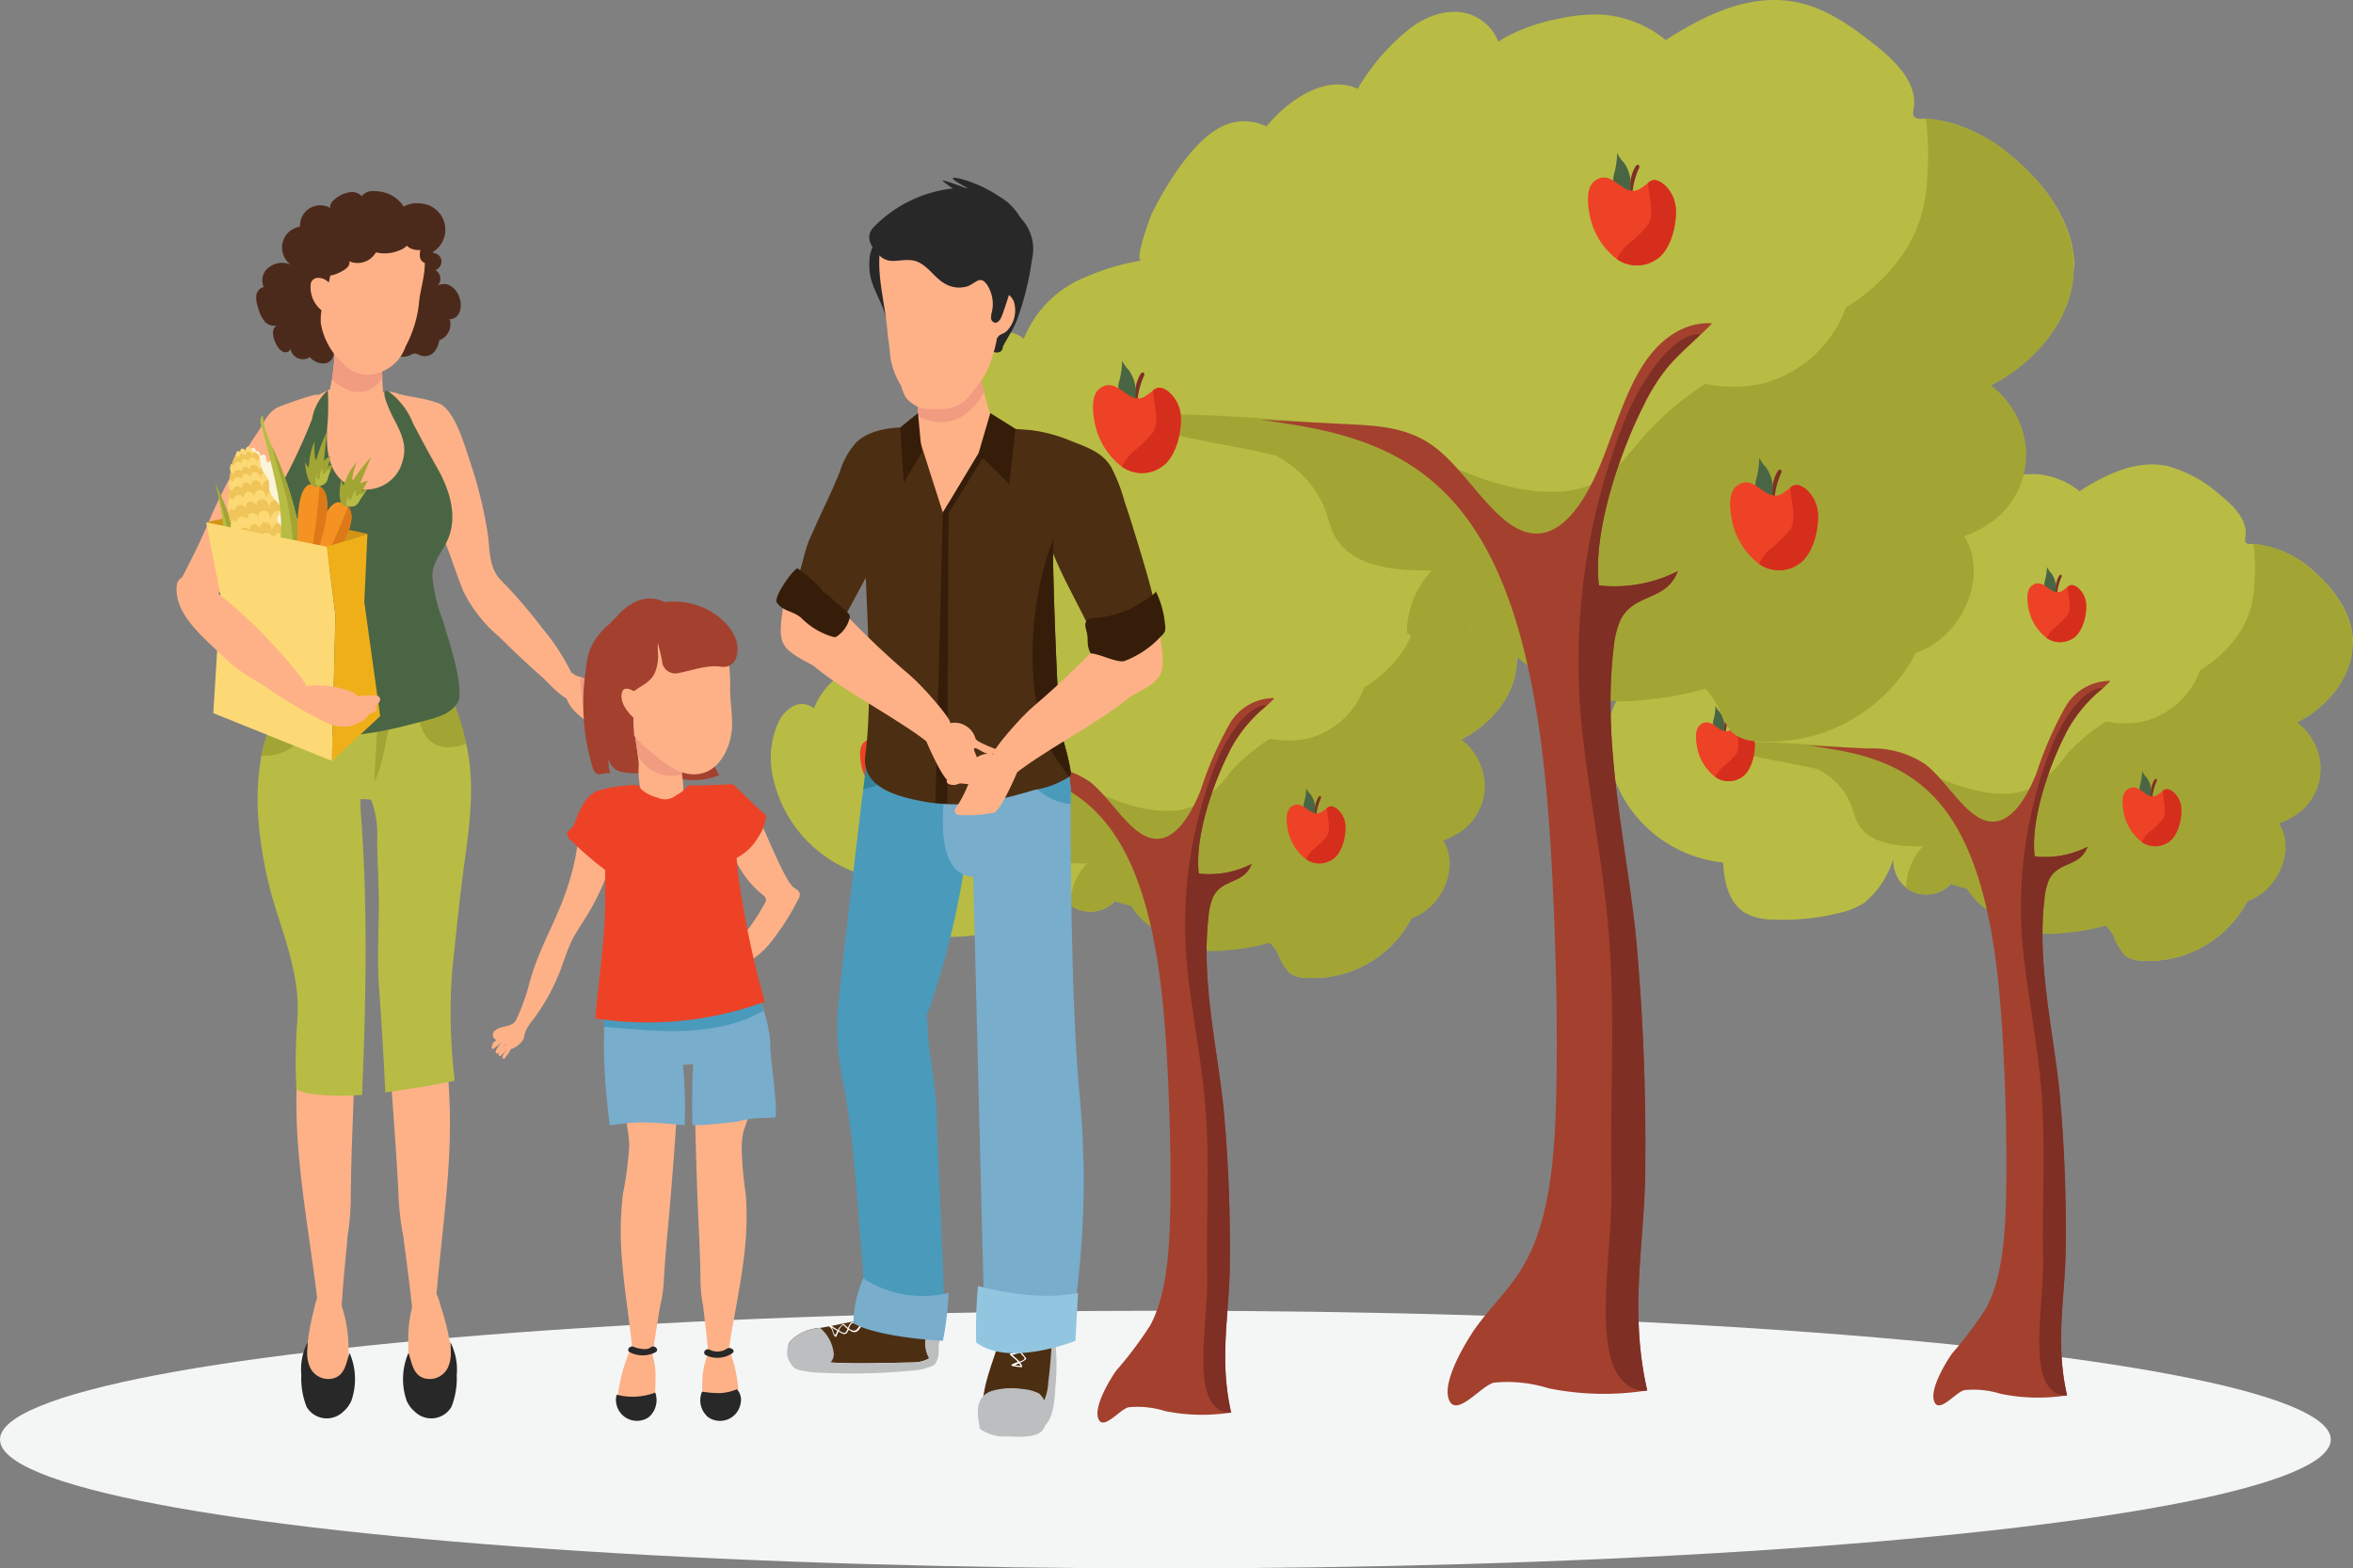 <svg xmlns="http://www.w3.org/2000/svg" width="200.9" height="133.914" viewBox="0 0 200.9 133.914">
  <rect x="0" y="0" width="200.9" height="133.914" fill="#808080" stroke="none"/>
  <g id="Group_1138" data-name="Group 1138" transform="translate(-374.629 -949.443)">
    <ellipse id="Ellipse_99" data-name="Ellipse 99" cx="99.5" cy="11" rx="99.5" ry="11" transform="translate(374.629 1061.356)" fill="#f4f6f6"/>
    <g id="Group_951" data-name="Group 951" transform="translate(440.445 949.443)">
      <g id="Group_944" data-name="Group 944" transform="translate(0 41.121)">
        <path id="Path_1266" data-name="Path 1266" d="M301.968,15.286c0,2.632-1.806,4.988-4.042,6.364a23.2,23.2,0,0,1-7.431,2.5c1.29,1.737,2.7,3.483,3.208,5.582.464,1.927-.112,4.257-1.737,5.281a1.177,1.177,0,0,1,1.161.74,2.5,2.5,0,0,1-.387,1.978,9.472,9.472,0,0,1-8.9,4.644,2.391,2.391,0,0,1-1.187-.353,4.417,4.417,0,0,1-1.066-1.737,5.3,5.3,0,0,0-3.191-2.391,22.675,22.675,0,0,0-4.034-.654,37.393,37.393,0,0,1-6.812-1.445l.06.112a2.921,2.921,0,0,1-3.191.593,2.455,2.455,0,0,1-.542-.327,2.945,2.945,0,0,1-1.127-2.46,7.921,7.921,0,0,1-2.451,3.724,6.568,6.568,0,0,1-2.141.869,19.513,19.513,0,0,1-5.737.568,4.925,4.925,0,0,1-2.3-.55c-1.41-.834-1.815-2.675-1.9-4.317a11.15,11.15,0,0,1-9.762-8.781,7.439,7.439,0,0,1,.439-4.575,3.012,3.012,0,0,1,1.256-1.436,1.579,1.579,0,0,1,1.806.172,6.306,6.306,0,0,1,3.457-3.5,13.976,13.976,0,0,1,3.277-.98c-.464.086.516-2.554.593-2.7A19.805,19.805,0,0,1,250.829,9.6c1.092-1.5,2.554-3.113,4.541-2.529a2.917,2.917,0,0,1,.456.172,7.907,7.907,0,0,1,1.2-1.2c1.109-.869,2.546-1.574,3.956-.98.017,0,.034.017.052.026a12.288,12.288,0,0,1,3.113-3.543c1.264-.92,3.036-1.29,4.274-.12a2.733,2.733,0,0,1,.654.972,4.942,4.942,0,0,1,.611-.361,10.842,10.842,0,0,1,2.812-.946,9.5,9.5,0,0,1,2.606-.232,6.575,6.575,0,0,1,3.543,1.445C280.948.828,283.485-.376,286.1.14a11.167,11.167,0,0,1,4.618,2.537c1.135.912,2.348,2.15,2.09,3.578a.594.594,0,0,1-.017.112.379.379,0,0,0,.06.335.5.5,0,0,0,.37.1,8.654,8.654,0,0,1,5.5,2.4c1.8,1.565,3.285,3.724,3.285,6.106Z" transform="translate(-238.287 -0.019)" fill="#b8bc44"/>
        <path id="Path_1267" data-name="Path 1267" d="M303.524,16.387c0-2.382-1.488-4.541-3.285-6.106a8.862,8.862,0,0,0-5.177-2.391,16.7,16.7,0,0,1,.069,3.586,8.221,8.221,0,0,1-1.135,3.819,10.674,10.674,0,0,1-3.449,3.371c-.017,0-.026.017-.043.026a6.966,6.966,0,0,1-4.627,4.317,7.6,7.6,0,0,1-3.406.052,17.013,17.013,0,0,0-3.311,2.761A11.475,11.475,0,0,1,276.2,28.7a5.457,5.457,0,0,1-2.391.533c-3.354.06-6.39-1.832-9.555-2.941a21.284,21.284,0,0,0-4.9-1.092c-.654-.069-9.727-.791-9.942-.086-.172.55,8.067,1.789,8.575,2.09a6.035,6.035,0,0,1,2.683,2.89c.215.533.327,1.118.593,1.625.98,1.841,3.5,2.038,5.582,2a5.2,5.2,0,0,0-1.436,3.561,2.672,2.672,0,0,0,.542.327,2.921,2.921,0,0,0,3.191-.593l-.06-.112c.482.163.989.31,1.514.447a6.853,6.853,0,0,0,1.135,1.35,11.919,11.919,0,0,0,2.021,1.367,9.87,9.87,0,0,0,2.236.963,8.68,8.68,0,0,0,2.907.095,17.957,17.957,0,0,0,3.569-.636,4.072,4.072,0,0,1,.662.9,4.418,4.418,0,0,0,1.066,1.737,2.454,2.454,0,0,0,1.187.353,9.48,9.48,0,0,0,8.9-4.644,3.582,3.582,0,0,0,.206-.4,5.379,5.379,0,0,0,.645-.275c2.185-1.127,3.475-4.257,2.124-6.39a6.461,6.461,0,0,0,1.866-1.041,4.787,4.787,0,0,0,1.677-3.9,5.084,5.084,0,0,0-2-3.681c.232-.12.456-.249.679-.387,2.236-1.376,4.051-3.733,4.042-6.364Z" transform="translate(-239.845 -1.12)" fill="#a2a534"/>
        <path id="Path_1268" data-name="Path 1268" d="M284.087,21.509c-.232.241-.456.456-.662.654a12.083,12.083,0,0,0-3.165,3.87c-1.3,2.477-3.036,7.293-2.64,10.458a7.942,7.942,0,0,0,4.507-.817c-.645,1.763-2.537,1.213-3.3,2.847a5.333,5.333,0,0,0-.37,1.582c-.636,5.384.654,10.8,1.256,16.2a128.312,128.312,0,0,1,.559,13.142c.034,4.352-.98,8.334.112,13.064l-.189.026a15.8,15.8,0,0,1-5.47-.155,7.8,7.8,0,0,0-3.1-.318c-.722.146-2.133,2.013-2.572,1-.464-1.075,1.092-3.535,1.514-4.128a32.854,32.854,0,0,0,2.916-3.879c1.359-2.554,1.617-6.115,1.694-9.452.086-4.085-.017-8.179-.215-12.256-.361-7.448-1.23-15.533-4.739-20.478-3.182-4.489-7.732-5.272-11.963-5.848l5.143.258a8.114,8.114,0,0,1,4.885,1.35c2.1,1.625,3.819,5.3,6.132,4.859,1.445-.275,2.572-2.142,3.354-4.094A31.055,31.055,0,0,1,280.26,23.7a4.387,4.387,0,0,1,3.8-2.193Z" transform="translate(-241.084 -3.025)" fill="#a3412e"/>
        <path id="Path_1269" data-name="Path 1269" d="M283.219,26.135c-1.3,2.477-3.036,7.293-2.64,10.458a7.942,7.942,0,0,0,4.507-.817c-.645,1.763-2.537,1.213-3.3,2.847a5.331,5.331,0,0,0-.37,1.582c-.636,5.384.654,10.8,1.256,16.2a128.32,128.32,0,0,1,.559,13.142c.034,4.352-.98,8.334.112,13.064l-.189.026C279.719,82.3,281.387,75.055,281.3,71c-.1-4.782.224-9.6-.146-14.346-.31-4-1.109-7.835-1.54-11.809a37.386,37.386,0,0,1,2.331-17.416,14.152,14.152,0,0,1,.6-1.367c.886-1.755,2.21-3.518,3.466-3.81a.778.778,0,0,1,.344.009,12.083,12.083,0,0,0-3.165,3.87Z" transform="translate(-244.041 -3.127)" fill="#7f2f24"/>
        <g id="Group_717" data-name="Group 717" transform="translate(7.615 20.608)">
          <path id="Path_1316" data-name="Path 1316" d="M249.835,25.692v-.017a3.321,3.321,0,0,0-.1-.507,2.195,2.195,0,0,0-.31-.636,1.778,1.778,0,0,1-.378-.55,5.2,5.2,0,0,1-.206,1.324,1.274,1.274,0,0,0,0,.4.556.556,0,0,0,.49.464,1.385,1.385,0,0,0,.327,0c.095-.017.224,0,.215-.2a1.327,1.327,0,0,0-.043-.267Z" transform="translate(-247.375 -23.98)" fill="#4a6544"/>
          <path id="Path_1317" data-name="Path 1317" d="M250.038,25.363a1.986,1.986,0,0,1,.206-.482c.043-.069.112-.138.181-.1a.142.142,0,0,1,.034.172,4.4,4.4,0,0,0-.387,1.453c0,.06-.086-.112-.095-.12a1.3,1.3,0,0,1-.009-.318,2.081,2.081,0,0,1,.069-.611Z" transform="translate(-247.535 -24.09)" fill="#7f2f24"/>
          <path id="Path_1318" data-name="Path 1318" d="M250.916,30.385a1.989,1.989,0,0,1-2.124-.1,4.156,4.156,0,0,1-1.574-2.632c-.095-.525-.189-1.428.275-1.806a1.087,1.087,0,0,1,.361-.2c.843-.215,1.376,1.092,2.219.645a3.551,3.551,0,0,0,.507-.37c.215-.163.4-.241.817.034a2,2,0,0,1,.765,1.548c.034.929-.335,2.417-1.238,2.881Z" transform="translate(-247.139 -24.21)" fill="#ed4226"/>
          <path id="Path_1319" data-name="Path 1319" d="M251.184,30.408a1.989,1.989,0,0,1-2.124-.1,2.884,2.884,0,0,1,.55-.774,7.469,7.469,0,0,0,1.238-1.2c.378-.619.026-1.625,0-2.391.215-.163.4-.241.817.034a2,2,0,0,1,.765,1.548c.034.929-.335,2.417-1.238,2.881Z" transform="translate(-247.408 -24.233)" fill="#d62e1d"/>
        </g>
        <g id="Group_718" data-name="Group 718" transform="translate(35.91 8.739)">
          <path id="Path_1320" data-name="Path 1320" d="M282.735,11.892v-.017a3.119,3.119,0,0,0-.1-.507,2.192,2.192,0,0,0-.31-.636,1.778,1.778,0,0,1-.378-.55,5.2,5.2,0,0,1-.206,1.324,1.276,1.276,0,0,0,0,.4.556.556,0,0,0,.49.464,1.384,1.384,0,0,0,.327,0c.095-.017.224,0,.215-.2a1.327,1.327,0,0,0-.043-.267Z" transform="translate(-280.275 -10.18)" fill="#4a6544"/>
          <path id="Path_1321" data-name="Path 1321" d="M282.938,11.563a1.987,1.987,0,0,1,.206-.482c.043-.069.112-.138.181-.1a.142.142,0,0,1,.034.172,4.4,4.4,0,0,0-.387,1.453c0,.06-.086-.112-.095-.12a1.3,1.3,0,0,1-.009-.318,2.083,2.083,0,0,1,.069-.611Z" transform="translate(-280.435 -10.29)" fill="#7f2f24"/>
          <path id="Path_1322" data-name="Path 1322" d="M283.816,16.585a1.989,1.989,0,0,1-2.124-.1,4.156,4.156,0,0,1-1.574-2.632c-.095-.525-.189-1.428.275-1.806a1.088,1.088,0,0,1,.361-.2c.843-.215,1.376,1.092,2.219.645a3.551,3.551,0,0,0,.507-.37c.215-.163.4-.241.817.034a2,2,0,0,1,.766,1.548c.034.929-.335,2.417-1.238,2.881Z" transform="translate(-280.04 -10.41)" fill="#ed4226"/>
          <path id="Path_1323" data-name="Path 1323" d="M284.084,16.608a1.989,1.989,0,0,1-2.124-.1,2.884,2.884,0,0,1,.55-.774,7.466,7.466,0,0,0,1.238-1.2c.378-.619.026-1.625,0-2.391.215-.163.4-.241.817.034a2,2,0,0,1,.765,1.548c.034.929-.335,2.417-1.238,2.881Z" transform="translate(-280.308 -10.433)" fill="#d62e1d"/>
        </g>
        <g id="Group_719" data-name="Group 719" transform="translate(44.037 26.164)">
          <path id="Path_1324" data-name="Path 1324" d="M292.185,32.152v-.017a3.317,3.317,0,0,0-.1-.507,2.193,2.193,0,0,0-.31-.636,1.778,1.778,0,0,1-.378-.55,5.2,5.2,0,0,1-.206,1.324,1.276,1.276,0,0,0,0,.4.556.556,0,0,0,.49.464,1.384,1.384,0,0,0,.327,0c.095-.017.224,0,.215-.2a1.329,1.329,0,0,0-.043-.267Z" transform="translate(-289.725 -30.44)" fill="#4a6544"/>
          <path id="Path_1325" data-name="Path 1325" d="M292.388,31.823a1.987,1.987,0,0,1,.206-.482c.043-.069.112-.138.181-.1a.142.142,0,0,1,.034.172,4.4,4.4,0,0,0-.387,1.453c0,.06-.086-.112-.095-.12a1.3,1.3,0,0,1-.009-.318,2.083,2.083,0,0,1,.069-.611Z" transform="translate(-289.885 -30.55)" fill="#7f2f24"/>
          <path id="Path_1326" data-name="Path 1326" d="M293.266,36.845a1.989,1.989,0,0,1-2.124-.1,4.156,4.156,0,0,1-1.574-2.632c-.095-.525-.189-1.428.275-1.806a1.087,1.087,0,0,1,.361-.2c.843-.215,1.376,1.092,2.219.645a3.55,3.55,0,0,0,.507-.37c.215-.163.4-.241.817.034a2,2,0,0,1,.765,1.548c.034.929-.335,2.417-1.238,2.881Z" transform="translate(-289.49 -30.67)" fill="#ed4226"/>
          <path id="Path_1327" data-name="Path 1327" d="M293.534,36.868a1.989,1.989,0,0,1-2.124-.1,2.884,2.884,0,0,1,.55-.774,7.466,7.466,0,0,0,1.238-1.2c.378-.619.026-1.625,0-2.391.215-.163.4-.241.817.034a2,2,0,0,1,.765,1.548c.034.929-.335,2.417-1.238,2.881Z" transform="translate(-289.758 -30.693)" fill="#d62e1d"/>
        </g>
      </g>
      <g id="Group_945" data-name="Group 945" transform="translate(71.369 39.655)">
        <path id="Path_1266-2" data-name="Path 1266" d="M301.968,15.286c0,2.632-1.806,4.988-4.042,6.364a23.2,23.2,0,0,1-7.431,2.5c1.29,1.737,2.7,3.483,3.208,5.582.464,1.927-.112,4.257-1.737,5.281a1.177,1.177,0,0,1,1.161.74,2.5,2.5,0,0,1-.387,1.978,9.472,9.472,0,0,1-8.9,4.644,2.391,2.391,0,0,1-1.187-.353,4.417,4.417,0,0,1-1.066-1.737,5.3,5.3,0,0,0-3.191-2.391,22.675,22.675,0,0,0-4.034-.654,37.393,37.393,0,0,1-6.812-1.445l.06.112a2.921,2.921,0,0,1-3.191.593,2.455,2.455,0,0,1-.542-.327,2.945,2.945,0,0,1-1.127-2.46,7.921,7.921,0,0,1-2.451,3.724,6.568,6.568,0,0,1-2.141.869,19.513,19.513,0,0,1-5.737.568,4.925,4.925,0,0,1-2.3-.55c-1.41-.834-1.815-2.675-1.9-4.317a11.15,11.15,0,0,1-9.762-8.781,7.439,7.439,0,0,1,.439-4.575,3.012,3.012,0,0,1,1.256-1.436,1.579,1.579,0,0,1,1.806.172,6.306,6.306,0,0,1,3.457-3.5,13.976,13.976,0,0,1,3.277-.98c-.464.086.516-2.554.593-2.7A19.805,19.805,0,0,1,250.829,9.6c1.092-1.5,2.554-3.113,4.541-2.529a2.917,2.917,0,0,1,.456.172,7.907,7.907,0,0,1,1.2-1.2c1.109-.869,2.546-1.574,3.956-.98.017,0,.034.017.052.026a12.288,12.288,0,0,1,3.113-3.543c1.264-.92,3.036-1.29,4.274-.12a2.733,2.733,0,0,1,.654.972,4.942,4.942,0,0,1,.611-.361,10.842,10.842,0,0,1,2.812-.946,9.5,9.5,0,0,1,2.606-.232,6.575,6.575,0,0,1,3.543,1.445C280.948.828,283.485-.376,286.1.14a11.167,11.167,0,0,1,4.618,2.537c1.135.912,2.348,2.15,2.09,3.578a.594.594,0,0,1-.017.112.379.379,0,0,0,.06.335.5.5,0,0,0,.37.1,8.654,8.654,0,0,1,5.5,2.4c1.8,1.565,3.285,3.724,3.285,6.106Z" transform="translate(-238.287 -0.019)" fill="#b8bc44"/>
        <path id="Path_1267-2" data-name="Path 1267" d="M303.524,16.387c0-2.382-1.488-4.541-3.285-6.106a8.862,8.862,0,0,0-5.177-2.391,16.7,16.7,0,0,1,.069,3.586,8.221,8.221,0,0,1-1.135,3.819,10.674,10.674,0,0,1-3.449,3.371c-.017,0-.026.017-.043.026a6.966,6.966,0,0,1-4.627,4.317,7.6,7.6,0,0,1-3.406.052,17.013,17.013,0,0,0-3.311,2.761A11.475,11.475,0,0,1,276.2,28.7a5.457,5.457,0,0,1-2.391.533c-3.354.06-6.39-1.832-9.555-2.941a21.284,21.284,0,0,0-4.9-1.092c-.654-.069-9.727-.791-9.942-.086-.172.55,8.067,1.789,8.575,2.09a6.035,6.035,0,0,1,2.683,2.89c.215.533.327,1.118.593,1.625.98,1.841,3.5,2.038,5.582,2a5.2,5.2,0,0,0-1.436,3.561,2.672,2.672,0,0,0,.542.327,2.921,2.921,0,0,0,3.191-.593l-.06-.112c.482.163.989.31,1.514.447a6.853,6.853,0,0,0,1.135,1.35,11.919,11.919,0,0,0,2.021,1.367,9.87,9.87,0,0,0,2.236.963,8.68,8.68,0,0,0,2.907.095,17.957,17.957,0,0,0,3.569-.636,4.072,4.072,0,0,1,.662.9,4.418,4.418,0,0,0,1.066,1.737,2.454,2.454,0,0,0,1.187.353,9.48,9.48,0,0,0,8.9-4.644,3.582,3.582,0,0,0,.206-.4,5.379,5.379,0,0,0,.645-.275c2.185-1.127,3.475-4.257,2.124-6.39a6.461,6.461,0,0,0,1.866-1.041,4.787,4.787,0,0,0,1.677-3.9,5.084,5.084,0,0,0-2-3.681c.232-.12.456-.249.679-.387,2.236-1.376,4.051-3.733,4.042-6.364Z" transform="translate(-239.845 -1.12)" fill="#a2a534"/>
        <path id="Path_1268-2" data-name="Path 1268" d="M284.087,21.509c-.232.241-.456.456-.662.654a12.083,12.083,0,0,0-3.165,3.87c-1.3,2.477-3.036,7.293-2.64,10.458a7.942,7.942,0,0,0,4.507-.817c-.645,1.763-2.537,1.213-3.3,2.847a5.333,5.333,0,0,0-.37,1.582c-.636,5.384.654,10.8,1.256,16.2a128.312,128.312,0,0,1,.559,13.142c.034,4.352-.98,8.334.112,13.064l-.189.026a15.8,15.8,0,0,1-5.47-.155,7.8,7.8,0,0,0-3.1-.318c-.722.146-2.133,2.013-2.572,1-.464-1.075,1.092-3.535,1.514-4.128a32.854,32.854,0,0,0,2.916-3.879c1.359-2.554,1.617-6.115,1.694-9.452.086-4.085-.017-8.179-.215-12.256-.361-7.448-1.23-15.533-4.739-20.478-3.182-4.489-7.732-5.272-11.963-5.848l5.143.258a8.114,8.114,0,0,1,4.885,1.35c2.1,1.625,3.819,5.3,6.132,4.859,1.445-.275,2.572-2.142,3.354-4.094A31.055,31.055,0,0,1,280.26,23.7a4.387,4.387,0,0,1,3.8-2.193Z" transform="translate(-241.084 -3.025)" fill="#a3412e"/>
        <path id="Path_1269-2" data-name="Path 1269" d="M283.219,26.135c-1.3,2.477-3.036,7.293-2.64,10.458a7.942,7.942,0,0,0,4.507-.817c-.645,1.763-2.537,1.213-3.3,2.847a5.331,5.331,0,0,0-.37,1.582c-.636,5.384.654,10.8,1.256,16.2a128.32,128.32,0,0,1,.559,13.142c.034,4.352-.98,8.334.112,13.064l-.189.026C279.719,82.3,281.387,75.055,281.3,71c-.1-4.782.224-9.6-.146-14.346-.31-4-1.109-7.835-1.54-11.809a37.386,37.386,0,0,1,2.331-17.416,14.152,14.152,0,0,1,.6-1.367c.886-1.755,2.21-3.518,3.466-3.81a.778.778,0,0,1,.344.009,12.083,12.083,0,0,0-3.165,3.87Z" transform="translate(-244.041 -3.127)" fill="#7f2f24"/>
        <g id="Group_717-2" data-name="Group 717" transform="translate(7.615 20.608)">
          <path id="Path_1316-2" data-name="Path 1316" d="M249.835,25.692v-.017a3.321,3.321,0,0,0-.1-.507,2.195,2.195,0,0,0-.31-.636,1.778,1.778,0,0,1-.378-.55,5.2,5.2,0,0,1-.206,1.324,1.274,1.274,0,0,0,0,.4.556.556,0,0,0,.49.464,1.385,1.385,0,0,0,.327,0c.095-.017.224,0,.215-.2a1.327,1.327,0,0,0-.043-.267Z" transform="translate(-247.375 -23.98)" fill="#4a6544"/>
          <path id="Path_1317-2" data-name="Path 1317" d="M250.038,25.363a1.986,1.986,0,0,1,.206-.482c.043-.069.112-.138.181-.1a.142.142,0,0,1,.034.172,4.4,4.4,0,0,0-.387,1.453c0,.06-.086-.112-.095-.12a1.3,1.3,0,0,1-.009-.318,2.081,2.081,0,0,1,.069-.611Z" transform="translate(-247.535 -24.09)" fill="#7f2f24"/>
          <path id="Path_1318-2" data-name="Path 1318" d="M250.916,30.385a1.989,1.989,0,0,1-2.124-.1,4.156,4.156,0,0,1-1.574-2.632c-.095-.525-.189-1.428.275-1.806a1.087,1.087,0,0,1,.361-.2c.843-.215,1.376,1.092,2.219.645a3.551,3.551,0,0,0,.507-.37c.215-.163.4-.241.817.034a2,2,0,0,1,.765,1.548c.034.929-.335,2.417-1.238,2.881Z" transform="translate(-247.139 -24.21)" fill="#ed4226"/>
          <path id="Path_1319-2" data-name="Path 1319" d="M251.184,30.408a1.989,1.989,0,0,1-2.124-.1,2.884,2.884,0,0,1,.55-.774,7.469,7.469,0,0,0,1.238-1.2c.378-.619.026-1.625,0-2.391.215-.163.4-.241.817.034a2,2,0,0,1,.765,1.548c.034.929-.335,2.417-1.238,2.881Z" transform="translate(-247.408 -24.233)" fill="#d62e1d"/>
        </g>
        <g id="Group_718-2" data-name="Group 718" transform="translate(35.91 8.739)">
          <path id="Path_1320-2" data-name="Path 1320" d="M282.735,11.892v-.017a3.119,3.119,0,0,0-.1-.507,2.192,2.192,0,0,0-.31-.636,1.778,1.778,0,0,1-.378-.55,5.2,5.2,0,0,1-.206,1.324,1.276,1.276,0,0,0,0,.4.556.556,0,0,0,.49.464,1.384,1.384,0,0,0,.327,0c.095-.017.224,0,.215-.2a1.327,1.327,0,0,0-.043-.267Z" transform="translate(-280.275 -10.18)" fill="#4a6544"/>
          <path id="Path_1321-2" data-name="Path 1321" d="M282.938,11.563a1.987,1.987,0,0,1,.206-.482c.043-.069.112-.138.181-.1a.142.142,0,0,1,.034.172,4.4,4.4,0,0,0-.387,1.453c0,.06-.086-.112-.095-.12a1.3,1.3,0,0,1-.009-.318,2.083,2.083,0,0,1,.069-.611Z" transform="translate(-280.435 -10.29)" fill="#7f2f24"/>
          <path id="Path_1322-2" data-name="Path 1322" d="M283.816,16.585a1.989,1.989,0,0,1-2.124-.1,4.156,4.156,0,0,1-1.574-2.632c-.095-.525-.189-1.428.275-1.806a1.088,1.088,0,0,1,.361-.2c.843-.215,1.376,1.092,2.219.645a3.551,3.551,0,0,0,.507-.37c.215-.163.4-.241.817.034a2,2,0,0,1,.766,1.548c.034.929-.335,2.417-1.238,2.881Z" transform="translate(-280.04 -10.41)" fill="#ed4226"/>
          <path id="Path_1323-2" data-name="Path 1323" d="M284.084,16.608a1.989,1.989,0,0,1-2.124-.1,2.884,2.884,0,0,1,.55-.774,7.466,7.466,0,0,0,1.238-1.2c.378-.619.026-1.625,0-2.391.215-.163.4-.241.817.034a2,2,0,0,1,.765,1.548c.034.929-.335,2.417-1.238,2.881Z" transform="translate(-280.308 -10.433)" fill="#d62e1d"/>
        </g>
        <g id="Group_719-2" data-name="Group 719" transform="translate(44.037 26.164)">
          <path id="Path_1324-2" data-name="Path 1324" d="M292.185,32.152v-.017a3.317,3.317,0,0,0-.1-.507,2.193,2.193,0,0,0-.31-.636,1.778,1.778,0,0,1-.378-.55,5.2,5.2,0,0,1-.206,1.324,1.276,1.276,0,0,0,0,.4.556.556,0,0,0,.49.464,1.384,1.384,0,0,0,.327,0c.095-.017.224,0,.215-.2a1.329,1.329,0,0,0-.043-.267Z" transform="translate(-289.725 -30.44)" fill="#4a6544"/>
          <path id="Path_1325-2" data-name="Path 1325" d="M292.388,31.823a1.987,1.987,0,0,1,.206-.482c.043-.069.112-.138.181-.1a.142.142,0,0,1,.034.172,4.4,4.4,0,0,0-.387,1.453c0,.06-.086-.112-.095-.12a1.3,1.3,0,0,1-.009-.318,2.083,2.083,0,0,1,.069-.611Z" transform="translate(-289.885 -30.55)" fill="#7f2f24"/>
          <path id="Path_1326-2" data-name="Path 1326" d="M293.266,36.845a1.989,1.989,0,0,1-2.124-.1,4.156,4.156,0,0,1-1.574-2.632c-.095-.525-.189-1.428.275-1.806a1.087,1.087,0,0,1,.361-.2c.843-.215,1.376,1.092,2.219.645a3.55,3.55,0,0,0,.507-.37c.215-.163.4-.241.817.034a2,2,0,0,1,.765,1.548c.034.929-.335,2.417-1.238,2.881Z" transform="translate(-289.49 -30.67)" fill="#ed4226"/>
          <path id="Path_1327-2" data-name="Path 1327" d="M293.534,36.868a1.989,1.989,0,0,1-2.124-.1,2.884,2.884,0,0,1,.55-.774,7.466,7.466,0,0,0,1.238-1.2c.378-.619.026-1.625,0-2.391.215-.163.4-.241.817.034a2,2,0,0,1,.765,1.548c.034.929-.335,2.417-1.238,2.881Z" transform="translate(-289.758 -30.693)" fill="#d62e1d"/>
        </g>
      </g>
      <g id="Group_942" data-name="Group 942" transform="translate(16.132)">
        <path id="Path_1266-3" data-name="Path 1266" d="M333.4,22.822c0,3.931-2.7,7.451-6.038,9.506s-7.258,2.916-11.1,3.738c1.927,2.595,4.034,5.2,4.791,8.337.694,2.877-.167,6.359-2.595,7.887a1.758,1.758,0,0,1,1.734,1.1,3.734,3.734,0,0,1-.578,2.955,14.148,14.148,0,0,1-13.3,6.937,3.571,3.571,0,0,1-1.773-.527c-.835-.591-1.118-1.683-1.593-2.595a7.921,7.921,0,0,0-4.766-3.571,33.867,33.867,0,0,0-6.025-.976,55.85,55.85,0,0,1-10.174-2.158l.09.167a4.363,4.363,0,0,1-4.766.886,3.666,3.666,0,0,1-.809-.488,4.4,4.4,0,0,1-1.683-3.674c-.861,2.081-1.8,4.278-3.661,5.562a9.811,9.811,0,0,1-3.2,1.3,29.144,29.144,0,0,1-8.568.848,7.357,7.357,0,0,1-3.443-.822c-2.107-1.246-2.71-4-2.839-6.449a16.653,16.653,0,0,1-14.58-13.115,11.112,11.112,0,0,1,.655-6.834,4.5,4.5,0,0,1,1.875-2.145,2.358,2.358,0,0,1,2.7.257,9.419,9.419,0,0,1,5.164-5.228,20.874,20.874,0,0,1,4.894-1.464c-.694.128.771-3.815.886-4.034a29.585,29.585,0,0,1,2.312-3.892c1.631-2.235,3.815-4.65,6.783-3.777a4.357,4.357,0,0,1,.681.257,11.809,11.809,0,0,1,1.8-1.786c1.657-1.3,3.8-2.351,5.909-1.464.026,0,.051.026.077.039a18.353,18.353,0,0,1,4.65-5.292c1.888-1.374,4.535-1.927,6.384-.18a4.081,4.081,0,0,1,.976,1.452,7.384,7.384,0,0,1,.912-.54,16.194,16.194,0,0,1,4.2-1.413,14.185,14.185,0,0,1,3.892-.347,9.821,9.821,0,0,1,5.292,2.158C302.006,1.228,305.8-.571,309.7.2c2.595.514,4.83,2.132,6.9,3.789,1.7,1.362,3.507,3.211,3.121,5.344a.886.886,0,0,1-.026.167.567.567,0,0,0,.09.5.743.743,0,0,0,.552.154c3.044,0,5.909,1.58,8.208,3.584,2.685,2.338,4.907,5.562,4.907,9.12Z" transform="translate(-238.287 -0.019)" fill="#b8bc44"/>
        <path id="Path_1267-3" data-name="Path 1267" d="M330.236,20.582c0-3.558-2.222-6.783-4.907-9.12A13.236,13.236,0,0,0,317.6,7.89a24.936,24.936,0,0,1,.1,5.357,12.279,12.279,0,0,1-1.7,5.7,15.943,15.943,0,0,1-5.151,5.036c-.026,0-.039.026-.064.039a10.4,10.4,0,0,1-6.911,6.449,11.345,11.345,0,0,1-5.087.077,25.413,25.413,0,0,0-4.946,4.123c-1.387,1.541-2.569,3.353-4.419,4.3a8.151,8.151,0,0,1-3.571.8c-5.01.09-9.544-2.736-14.272-4.393a31.789,31.789,0,0,0-7.322-1.631c-.976-.1-14.529-1.182-14.85-.128-.257.822,12.049,2.672,12.807,3.122a9.013,9.013,0,0,1,4.008,4.316c.321.8.488,1.67.886,2.428,1.464,2.749,5.228,3.044,8.337,2.993A7.77,7.77,0,0,0,273.3,51.8a3.989,3.989,0,0,0,.809.488,4.364,4.364,0,0,0,4.766-.886l-.09-.167c.719.244,1.477.462,2.261.668a10.236,10.236,0,0,0,1.7,2.017,17.8,17.8,0,0,0,3.019,2.042A14.74,14.74,0,0,0,289.1,57.4a12.963,12.963,0,0,0,4.342.141,26.819,26.819,0,0,0,5.331-.951,6.085,6.085,0,0,1,.989,1.349c.475.912.758,2,1.593,2.595a3.665,3.665,0,0,0,1.773.527,14.16,14.16,0,0,0,13.3-6.937,5.338,5.338,0,0,0,.308-.6,8.041,8.041,0,0,0,.963-.411c3.263-1.683,5.19-6.359,3.173-9.544a9.651,9.651,0,0,0,2.788-1.554,7.149,7.149,0,0,0,2.5-5.819,7.593,7.593,0,0,0-2.993-5.5c.347-.18.681-.373,1.015-.578,3.34-2.055,6.05-5.575,6.038-9.506Z" transform="translate(-235.123 2.221)" fill="#a2a534"/>
        <path id="Path_1268-3" data-name="Path 1268" d="M296.836,21.513c-.347.36-.681.681-.989.976-1.9,1.837-3.057,2.595-4.727,5.781-1.94,3.7-4.535,10.893-3.944,15.62a11.862,11.862,0,0,0,6.731-1.22c-.963,2.633-3.789,1.811-4.933,4.252a7.967,7.967,0,0,0-.552,2.364c-.951,8.041.976,16.134,1.875,24.2a191.652,191.652,0,0,1,.835,19.628c.051,6.5-1.464,12.448.167,19.513-.09.013-.18.026-.283.039a23.6,23.6,0,0,1-8.17-.231,11.645,11.645,0,0,0-4.624-.475c-1.079.218-3.186,3.006-3.841,1.49-.694-1.606,1.631-5.28,2.261-6.166,1.426-1.978,3.134-3.494,4.355-5.793,2.03-3.815,2.415-9.133,2.531-14.117.128-6.1-.026-12.216-.321-18.305-.54-11.124-1.837-23.2-7.078-30.586-4.753-6.705-11.548-7.874-17.868-8.735l7.682.385c2.492.128,5.061.283,7.3,2.017,3.134,2.428,5.7,7.913,9.159,7.258,2.158-.411,3.841-3.2,5.01-6.115s2.107-6.166,3.712-8.5c1.529-2.222,3.61-3.43,5.678-3.276Z" transform="translate(-232.603 6.094)" fill="#a3412e"/>
        <path id="Path_1269-3" data-name="Path 1269" d="M285.1,28.061c-1.94,3.7-4.535,10.893-3.944,15.62a11.862,11.862,0,0,0,6.731-1.22c-.963,2.633-3.79,1.811-4.933,4.252a7.966,7.966,0,0,0-.552,2.364c-.951,8.041.976,16.134,1.875,24.2a191.652,191.652,0,0,1,.835,19.628c.051,6.5-1.464,12.448.167,19.513-.09.013-.18.026-.283.039-5.125-.514-2.633-11.33-2.762-17.393-.154-7.142.334-14.336-.218-21.427-.462-5.973-1.657-11.7-2.3-17.637A55.838,55.838,0,0,1,283.2,29.988a21.145,21.145,0,0,1,.9-2.042c1.323-2.621,3.3-5.254,5.177-5.691a1.162,1.162,0,0,1,.514.013c-1.9,1.837-3.057,2.595-4.727,5.781Z" transform="translate(-226.586 6.303)" fill="#7f2f24"/>
        <g id="Group_717-3" data-name="Group 717" transform="translate(11.372 30.78)">
          <path id="Path_1316-3" data-name="Path 1316" d="M250.335,26.536v-.026a4.955,4.955,0,0,0-.154-.758,3.275,3.275,0,0,0-.462-.951,2.656,2.656,0,0,1-.565-.822,7.759,7.759,0,0,1-.308,1.978,1.9,1.9,0,0,0,0,.6.83.83,0,0,0,.732.694,2.068,2.068,0,0,0,.488,0c.141-.026.334,0,.321-.3a1.983,1.983,0,0,0-.064-.4Z" transform="translate(-246.661 -23.98)" fill="#4a6544"/>
          <path id="Path_1317-3" data-name="Path 1317" d="M250.075,25.657a2.965,2.965,0,0,1,.308-.719c.064-.1.167-.206.27-.154a.212.212,0,0,1,.051.257,6.564,6.564,0,0,0-.578,2.171c0,.09-.128-.167-.141-.18a1.946,1.946,0,0,1-.013-.475,3.109,3.109,0,0,1,.1-.912Z" transform="translate(-246.336 -23.755)" fill="#7f2f24"/>
          <path id="Path_1318-3" data-name="Path 1318" d="M252.779,32.736a2.971,2.971,0,0,1-3.173-.154,6.208,6.208,0,0,1-2.351-3.931c-.141-.784-.283-2.132.411-2.7a1.624,1.624,0,0,1,.54-.3c1.259-.321,2.055,1.631,3.314.963a5.3,5.3,0,0,0,.758-.552c.321-.244.6-.36,1.22.051a2.985,2.985,0,0,1,1.143,2.312c.051,1.387-.5,3.61-1.85,4.3Z" transform="translate(-247.139 -23.513)" fill="#ed4226"/>
          <path id="Path_1319-3" data-name="Path 1319" d="M252.233,32.689a2.971,2.971,0,0,1-3.173-.154,4.308,4.308,0,0,1,.822-1.156,11.155,11.155,0,0,0,1.85-1.8c.565-.925.039-2.428,0-3.571.321-.244.6-.36,1.22.051a2.985,2.985,0,0,1,1.143,2.312c.051,1.387-.5,3.61-1.85,4.3Z" transform="translate(-246.593 -23.465)" fill="#d62e1d"/>
        </g>
        <g id="Group_718-3" data-name="Group 718" transform="translate(53.634 13.053)">
          <path id="Path_1320-3" data-name="Path 1320" d="M283.235,12.736v-.026a4.659,4.659,0,0,0-.154-.758,3.275,3.275,0,0,0-.462-.951,2.656,2.656,0,0,1-.565-.822,7.76,7.76,0,0,1-.308,1.978,1.9,1.9,0,0,0,0,.6.83.83,0,0,0,.732.694,2.068,2.068,0,0,0,.488,0c.141-.026.334,0,.321-.3a1.985,1.985,0,0,0-.064-.4Z" transform="translate(-279.561 -10.18)" fill="#4a6544"/>
          <path id="Path_1321-3" data-name="Path 1321" d="M282.975,11.857a2.966,2.966,0,0,1,.308-.719c.064-.1.167-.206.27-.154a.212.212,0,0,1,.051.257,6.564,6.564,0,0,0-.578,2.171c0,.09-.128-.167-.141-.18a1.946,1.946,0,0,1-.013-.475,3.11,3.11,0,0,1,.1-.912Z" transform="translate(-279.236 -9.955)" fill="#7f2f24"/>
          <path id="Path_1322-3" data-name="Path 1322" d="M285.679,18.936a2.971,2.971,0,0,1-3.173-.154,6.207,6.207,0,0,1-2.351-3.931c-.141-.784-.283-2.132.411-2.7a1.623,1.623,0,0,1,.54-.3c1.259-.321,2.055,1.631,3.314.963a5.3,5.3,0,0,0,.758-.552c.321-.244.6-.36,1.22.051a2.986,2.986,0,0,1,1.143,2.312c.051,1.387-.5,3.61-1.85,4.3Z" transform="translate(-280.04 -9.713)" fill="#ed4226"/>
          <path id="Path_1323-3" data-name="Path 1323" d="M285.133,18.889a2.971,2.971,0,0,1-3.173-.154,4.308,4.308,0,0,1,.822-1.156,11.155,11.155,0,0,0,1.85-1.8c.565-.925.039-2.428,0-3.571.321-.244.6-.36,1.22.051A2.985,2.985,0,0,1,287,14.572c.051,1.387-.5,3.61-1.85,4.3Z" transform="translate(-279.493 -9.665)" fill="#d62e1d"/>
        </g>
        <g id="Group_719-3" data-name="Group 719" transform="translate(65.773 39.078)">
          <path id="Path_1324-3" data-name="Path 1324" d="M292.685,33v-.026a4.955,4.955,0,0,0-.154-.758,3.275,3.275,0,0,0-.462-.951,2.656,2.656,0,0,1-.565-.822,7.76,7.76,0,0,1-.308,1.978,1.905,1.905,0,0,0,0,.6.83.83,0,0,0,.732.694,2.068,2.068,0,0,0,.488,0c.141-.026.334,0,.321-.3a1.985,1.985,0,0,0-.064-.4Z" transform="translate(-289.011 -30.44)" fill="#4a6544"/>
          <path id="Path_1325-3" data-name="Path 1325" d="M292.425,32.117a2.966,2.966,0,0,1,.308-.719c.064-.1.167-.206.27-.154a.212.212,0,0,1,.051.257,6.564,6.564,0,0,0-.578,2.171c0,.09-.128-.167-.141-.18a1.945,1.945,0,0,1-.013-.475,3.11,3.11,0,0,1,.1-.912Z" transform="translate(-288.686 -30.215)" fill="#7f2f24"/>
          <path id="Path_1326-3" data-name="Path 1326" d="M295.129,39.2a2.971,2.971,0,0,1-3.173-.154,6.207,6.207,0,0,1-2.351-3.931c-.141-.784-.283-2.132.411-2.7a1.624,1.624,0,0,1,.54-.3c1.259-.321,2.055,1.631,3.314.963a5.3,5.3,0,0,0,.758-.552c.321-.244.6-.36,1.22.051a2.985,2.985,0,0,1,1.143,2.312c.051,1.387-.5,3.61-1.85,4.3Z" transform="translate(-289.49 -29.973)" fill="#ed4226"/>
          <path id="Path_1327-3" data-name="Path 1327" d="M294.583,39.149a2.971,2.971,0,0,1-3.173-.154,4.308,4.308,0,0,1,.822-1.156,11.154,11.154,0,0,0,1.85-1.8c.565-.925.039-2.428,0-3.571.321-.244.6-.36,1.22.051a2.985,2.985,0,0,1,1.143,2.312c.051,1.387-.5,3.61-1.85,4.3Z" transform="translate(-288.943 -29.925)" fill="#d62e1d"/>
        </g>
      </g>
    </g>
    <g id="Group_952" data-name="Group 952" transform="translate(389.703 964.623)">
      <path id="Path_1507" data-name="Path 1507" d="M159.687,122.166a6.638,6.638,0,0,0-.366-2.94.933.933,0,0,0-1.159-.268c-1.074.622-1.11,1.793-1.049,2.794.085,1.391,1.086,2.672,1.4,4.038a.7.7,0,0,0,.781.525c.5.256.72.061.708-.6-.012-1.2-.232-2.367-.317-3.562Z" transform="translate(-97.947 -113.859)" fill="#282828"/>
      <g id="Group_749" data-name="Group 749" transform="translate(68.252 2.429)">
        <g id="Group_748" data-name="Group 748" transform="translate(0 0)">
          <path id="Path_1508" data-name="Path 1508" d="M168.33,117.713c-1.037-.866-2.489-1.452-3.6-.39a.525.525,0,0,0,0,.781.591.591,0,0,0-.037.22,5.375,5.375,0,0,0,.976,2.562,6.183,6.183,0,0,1,.622,1.354c.159.622.268,1.257.488,1.867a.758.758,0,0,0,.464.464,5.658,5.658,0,0,1-.561,2.159c-.207.366-.427.72-.634,1.086a1.707,1.707,0,0,0-.342.878c.085.7,1.135.732,1.147.085v-.024a.06.06,0,0,1,.012-.037c.049-.085.1-.171.146-.268.134-.232.268-.464.4-.708a9.036,9.036,0,0,0,.634-1.232,24.553,24.553,0,0,0,1.293-5.2,3.8,3.8,0,0,0-1-3.587Z" transform="translate(-164.557 -116.752)" fill="#282828"/>
          <path id="Path_1509" data-name="Path 1509" d="M166.44,126.592v0Z" transform="translate(-164.142 -114.59)" fill="#282828"/>
        </g>
        <path id="Path_1510" data-name="Path 1510" d="M166.44,126.582v-.012h0Z" transform="translate(-164.142 -114.592)" fill="#282828"/>
      </g>
      <path id="Path_1511" data-name="Path 1511" d="M170.457,195.747c-.159-.939-1.586-.537-1.427.39v.049c0,.11.024.22.024.329.024.293.037.6.037.891q.037,1.135,0,2.269a14.075,14.075,0,0,1-.2,2.074c-.024.146-.061.293-.1.427-.024.061-.037.122-.061.183h0v.024s0,.024-.012.024c-.671.171-.854,1.257-.049,1.415,1.745.342,1.818-2.476,1.891-3.574a19.471,19.471,0,0,0-.1-4.538Z" transform="translate(-95.517 -97.066)" fill="#bcbec0"/>
      <path id="Path_1512" data-name="Path 1512" d="M168.266,194.342a.661.661,0,0,0-.293-.171.763.763,0,0,0-.915.512c-.085.22-.171.427-.268.634-.512,2.476-1.867,4.855-1.769,7.393a1.91,1.91,0,0,0,.244.3,2.9,2.9,0,0,0,3.574.573,4.522,4.522,0,0,0,1.793-3.416,43.951,43.951,0,0,0,.342-4.892c0-1.354-1.744-1.574-2.7-.952Z" transform="translate(-96.204 -97.333)" fill="#4c2e12"/>
      <path id="Path_1513" data-name="Path 1513" d="M163.449,198.393a2.859,2.859,0,0,1-1.354.342c-2.4.037-4.9.146-7.076,0a14.446,14.446,0,0,1-3-.476.848.848,0,0,1-.366-1.4,3.976,3.976,0,0,1,2.513-1.074c.293-.049.586-.1.854-.146,1.379-.281,2.769-.573,4.16-.781a10.369,10.369,0,0,1,1.379-.159h.622a.158.158,0,0,1,.024-.1,8.394,8.394,0,0,0,.183-.964,1.11,1.11,0,0,1,1.366-.769,1.147,1.147,0,0,1,.769,1.366.822.822,0,0,1-.024.171c.085.2.159.39.232.586.2.537.329,1.061.4,1.33a1.719,1.719,0,0,1-.671,2.11Z" transform="translate(-99.193 -97.589)" fill="#4c2e12"/>
      <path id="Path_1514" data-name="Path 1514" d="M164.137,195.9c-.073-.281-.207-.793-.4-1.33a6,6,0,0,0-.6,1.927,2.546,2.546,0,0,0,.329,1.513,2.7,2.7,0,0,1-1.354.354c-2.4.037-4.9.146-7.076,0a1,1,0,0,0,.293-.744,3.372,3.372,0,0,0-1.159-2.208,3.976,3.976,0,0,0-2.513,1.074.851.851,0,0,0-.171.329,1.6,1.6,0,0,0-.134.891,1.765,1.765,0,0,0,.354.817.6.6,0,0,0,.171.22.9.9,0,0,0,.427.232,8.229,8.229,0,0,0,1.854.256,52.005,52.005,0,0,0,7.722-.171,5.244,5.244,0,0,0,2.013-.476,1.729,1.729,0,0,0,.39-1.2,5.518,5.518,0,0,0-.134-1.476Z" transform="translate(-99.213 -97.207)" fill="#bcbec0"/>
      <path id="Path_1515" data-name="Path 1515" d="M159.29,195.059a1,1,0,0,0-.793-.549c-.183,0-.268.171-.342.366-.085-.073-.171-.159-.256-.232-.171-.134-.342-.183-.415.037a3.482,3.482,0,0,0-.464.378c-.024.024-.037.049-.061.073a1.375,1.375,0,0,0-.159-.061c-.183-.073-.464-.232-.647-.1a.82.82,0,0,0-.244.39.093.093,0,0,1-.024.049c-.134-.11-.256-.244-.354-.317-.012-.012-.049-.024-.061,0a1.225,1.225,0,0,0-.439.5.168.168,0,0,1-.049-.037,2.726,2.726,0,0,1-.5-.329.051.051,0,0,0-.085.049l-.024-.024c-.061-.037-.11.061-.049.085.3.183.2.634.488.842a.059.059,0,0,0,.073-.024c.073-.134.122-.281.2-.427a1.839,1.839,0,0,0,.342.183c.3.122.415-.1.525-.342a1.805,1.805,0,0,0,.256.159.465.465,0,0,0,.573-.11c.1-.11.171-.232.256-.342a1.532,1.532,0,0,0,1.074.183.049.049,0,0,0,.024-.073,2.982,2.982,0,0,0,.122-.293v-.024a1.9,1.9,0,0,0,1.013.073c.037,0,.061-.037.049-.061Zm-4.489.988c-.183-.171-.171-.464-.3-.671a2.131,2.131,0,0,0,.354.22c.037.024.085.049.122.073-.061.122-.11.244-.171.366Zm.781-.207c-.122.024-.317-.11-.476-.207.073-.134.244-.464.39-.439.024,0,.122.11.146.134a1.4,1.4,0,0,0,.207.171c-.049.146-.122.317-.256.342Zm1.086-.317c-.207.232-.476.122-.708-.061.073-.183.183-.451.378-.451a1.95,1.95,0,0,1,.512.171.092.092,0,0,1,.049.012,1.916,1.916,0,0,1-.232.317Zm.39-.354a2.52,2.52,0,0,1,.476-.4c.012,0,.037,0,.037-.037h.012c.024-.012.024-.037.024-.061.1-.11.354.159.512.293a2.022,2.022,0,0,1-.146.39,1.551,1.551,0,0,1-.915-.183Zm1.269-.2a.334.334,0,0,1-.085-.049c.037-.11.073-.244.146-.293.183-.134.634.171.756.378a1.9,1.9,0,0,1-.83-.037Z" transform="translate(-98.561 -97.22)" fill="#fff"/>
      <path id="Path_1516" data-name="Path 1516" d="M165.588,166.088a43.687,43.687,0,0,0,1.074-11.1c-.085-1.415-2.635-1.427-2.537,0,.024.427.037.854.049,1.281v-.024a8.158,8.158,0,0,1-.268-2.367.915.915,0,0,0-.232-.683,1.161,1.161,0,0,0-1.562-1.013c-.634.183-1.257.378-1.867.61a1.422,1.422,0,0,0-2.428.159.843.843,0,0,1-.037.1,11.366,11.366,0,0,0-.464,3.44c-.037.756-.134,1.5-.232,2.245-.073.512-.146,1.025-.207,1.537-.415,3.587-.854,7.173-1.269,10.76-.256,2.22-.512,4.441-.708,6.661a23.8,23.8,0,0,0,.561,6.624c.549,3.086.854,6.38,1.11,9.564.134,1.732.268,3.452.415,5.185.1,1.183.146,3.294.22,4.55a12.147,12.147,0,0,0,2.306.268,28.192,28.192,0,0,0,4.428-.061c.2-.244-.573-14.883-.586-16.945,0-1.074-.159-2.147-.256-3.221-.2-1.439-.439-2.891-.525-4.331a5.252,5.252,0,0,0-.1-1.232c.2-.488.378-.988.549-1.488a73.842,73.842,0,0,0,2.574-10.516Z" transform="translate(-98.441 -106.543)" fill="#4a9abb"/>
      <path id="Path_1517" data-name="Path 1517" d="M167.043,133.042a1.857,1.857,0,0,1-.854,1.708c-.683.378-2.4,7.588-3.2,7.637-1.269.073-2.525-7.1-2.513-8.588v-1.635c0-.659.024-1.427.049-2.086a5.511,5.511,0,0,1,.183-1.647,1.357,1.357,0,0,1,1.488.256,1.287,1.287,0,0,1,.293.073,1.109,1.109,0,0,1,.476.342h.024a1.281,1.281,0,0,1,.427-.1,1.245,1.245,0,0,1,1.013-.317,1.337,1.337,0,0,1,1.122-.012c-.073-.037.012-.3.146-.415.134.622.281,1.232.439,1.842.256.988.549,1.976.878,2.94Z" transform="translate(-97.202 -111.791)" fill="#feb187"/>
      <path id="Path_1518" data-name="Path 1518" d="M166.163,130.092c-1.976,3.452-4.611,2.6-5.673,2.062,0-.659.024-1.427.049-2.086.207-.146,1.013-.72,1.976-1.318a1.109,1.109,0,0,1,.476.342h.024a1.28,1.28,0,0,1,.427-.1,1.245,1.245,0,0,1,1.013-.317,1.337,1.337,0,0,1,1.122-.012c-.073-.037.012-.3.146-.415C165.858,128.872,166,129.482,166.163,130.092Z" transform="translate(-97.198 -111.793)" fill="#f19c80"/>
      <path id="Path_1519" data-name="Path 1519" d="M167.806,127.526c.171-.525.549-.427.854-.72a2.534,2.534,0,0,0,.634-2.489,1.413,1.413,0,0,0-1.549-.915.356.356,0,0,0-.11.024,4.819,4.819,0,0,1,.207-.976c0-.366,0-.732-.012-1.1-.073-.159-.159-.317-.244-.476a3.485,3.485,0,0,0-2.72-1.2c-2.306-.134-4.746,1.086-6.917-.122-.037.11-.061.22-.1.342-.244,1.964.293,4.075.537,5.99.061.5.11,1.013.159,1.513a14.278,14.278,0,0,1,.171,1.452h0a6.42,6.42,0,0,0,.939,2.611,3.779,3.779,0,0,0,.427,1.037,2.734,2.734,0,0,0,2.538.939,3.324,3.324,0,0,0,2.5-.708,14.783,14.783,0,0,0,1.72-2.245,11.5,11.5,0,0,0,.976-2.952Z" transform="translate(-97.792 -113.705)" fill="#feb187"/>
      <path id="Path_1520" data-name="Path 1520" d="M169.048,196.3s.037-.061.024-.085a2.048,2.048,0,0,0-.72-.61c-.073-.049-.159-.085-.232-.134.342-.024.671.024,1.013.012a.065.065,0,0,0,.024-.122,5.2,5.2,0,0,0-2.111-.4.064.064,0,0,0-.024.122c.085.037.366.159.671.3a1.376,1.376,0,0,0-.781.3.065.065,0,0,0,.012.1c.354.2.72.39,1.061.622h-.061c-.3.037-.622.085-.927.146-.037,0-.049.061-.037.1.134.293.464.464.72.671l-.7.183a.064.064,0,0,0-.024.11c.207.2.464.378.671.61a3.965,3.965,0,0,0-.525.22c-.061.037-.024.11.037.122a5.716,5.716,0,0,0,.781.11.065.065,0,0,0,.061-.061.04.04,0,0,0,0-.061,1.2,1.2,0,0,0-.159-.268,1.622,1.622,0,0,0,.5-.3.046.046,0,0,0,0-.073,5.032,5.032,0,0,0-.39-.5c.268-.073.549-.159.817-.244a.067.067,0,0,0,.037-.1,3.078,3.078,0,0,0-.5-.549,1.7,1.7,0,0,0,.732-.22Zm-.342-.952a3.417,3.417,0,0,0-.354,0c-.146,0-.293.024-.439.037-.183-.1-.366-.183-.549-.268A5.075,5.075,0,0,1,168.706,195.351Zm-.842,3.221a3.536,3.536,0,0,1-.5-.073c.122-.049.244-.1.366-.134a1.321,1.321,0,0,1,.134.22Zm.049-1c.061.073.293.281.281.366-.012.122-.3.22-.415.268h-.012a6.915,6.915,0,0,0-.622-.573c.22-.061.439-.122.671-.183l.11.11Zm-.171-.354a2.921,2.921,0,0,1-.634-.512c.329-.073.683-.11,1.013-.159a3.05,3.05,0,0,1,.525.525c-.268.085-.525.171-.793.244a.793.793,0,0,0-.11-.1Zm1.135-.964c-.049.1-.39.122-.488.134-.073,0-.146.024-.232.024a10.166,10.166,0,0,0-1.1-.671,1.61,1.61,0,0,1,.83-.244C168.414,195.765,168.975,196.082,168.877,196.253Z" transform="translate(-95.789 -97.121)" fill="#fff"/>
      <path id="Path_1521" data-name="Path 1521" d="M173.4,203.684c-1.769.073-5.856.1-7.625.1l-.939-37.562c-1.988-.1-2.464-2.245-2.574-3.879-.1-1.6.159-3.16.183-4.746v-.122a16.053,16.053,0,0,1-.146-2.159c0-1.354,2.281-1.415,2.525-.207a19.314,19.314,0,0,1,6.222-2.916,1.265,1.265,0,0,1,.769,0,15.625,15.625,0,0,0,.4,2.379c.22.9.5,1.793.769,2.684.049.451.11.915.171,1.366v1.415c0,6.453.1,18.019.805,25.3a76.934,76.934,0,0,1-.561,18.372Z" transform="translate(-96.815 -106.541)" fill="#78adcc"/>
      <path id="Path_1522" data-name="Path 1522" d="M171.834,158.168v1.415a.414.414,0,0,1-.122-.012c-2.1-.317-4-1.757-3.306-3.757a1.276,1.276,0,0,1,.878-.817,1.6,1.6,0,0,1,1.379-.842,1.661,1.661,0,0,0,.232-.024c.22.9.5,1.793.769,2.684.049.451.11.915.171,1.366Z" transform="translate(-95.49 -106.101)" fill="#4a9abb"/>
      <path id="Path_1523" data-name="Path 1523" d="M156.743,158.563a.215.215,0,0,0-.073.012c.1-.744.2-1.488.232-2.245a11.76,11.76,0,0,1,.464-3.44.181.181,0,0,1,.11.024,1.243,1.243,0,0,1,.525.256,1.514,1.514,0,0,1,.952.22,1.169,1.169,0,0,1,.39.427,1.247,1.247,0,0,1,1.232,1.11c.232,1.879-1.94,3.282-3.831,3.635Z" transform="translate(-98.04 -106.374)" fill="#35839b"/>
      <path id="Path_1524" data-name="Path 1524" d="M169.911,199.92a4.007,4.007,0,0,0-1.415-.378,6.139,6.139,0,0,0-2.537.146c-1.537.451-1.354,1.964-1.086,3.257a3.545,3.545,0,0,0,2.354.647c.83.024,2.257.171,2.928-.451a2.38,2.38,0,0,0,.244-2.562,2.143,2.143,0,0,0-.5-.671Z" transform="translate(-96.276 -96.128)" fill="#bcbec0"/>
      <path id="Path_1525" data-name="Path 1525" d="M153.107,141.781c.817-1.927,1.818-3.855,2.574-5.758a6.7,6.7,0,0,1,1.379-2.476c1.244-1.22,3.44-1.391,5.1-1.281.037.11.061.232.1.342,0,.012.012.024.024.037l2.2,6.893,4.319-7.185a.675.675,0,0,0,.1-.171c-.037.073,2.867.268,3.086.293a12.974,12.974,0,0,1,3.294.866c1.354.561,2.72.927,3.538,2.245a13.933,13.933,0,0,1,1.147,2.916c.378,1.1.72,2.208,1.061,3.318.488,1.61.988,3.233,1.391,4.868a10.386,10.386,0,0,1-5.636,2.245c-.5-.988-1.013-1.976-1.513-2.964-.5-.964-.964-1.952-1.379-2.952-.012,3.4.488,14.908.647,15.274.146.329,1.037,3.477.817,3.684l-.1.1a7.7,7.7,0,0,1-2.916,1.11c-1.049.3-2.1.61-3.172.83a16.034,16.034,0,0,1-6.185.2c-2.135-.4-5.5-1.122-5.124-3.989.561-4.319.256-10.1.037-15.152-.073.134-.134.256-.207.39-.622,1.159-1.257,2.318-1.879,3.477a11.289,11.289,0,0,1-3.062-2.83c-.232-.317-.464-.647-.671-.988.4-1.135.634-2.428,1-3.306Z" transform="translate(-99.05 -110.929)" fill="#4c2e12"/>
      <path id="Path_1526" data-name="Path 1526" d="M171.753,160.224l-.1.1a17.357,17.357,0,0,1-1.732-2.55c-2.708-6.5-.891-14.8.4-17.762-.012.244-.024.476-.037.72-.085,2.428.464,15.432.647,15.823.146.329,1.037,3.477.817,3.684Z" transform="translate(-95.434 -109.207)" fill="#351d09"/>
      <path id="Path_1527" data-name="Path 1527" d="M162.842,137.54l-.11,25.631-1.013-.049.634-24.777Z" transform="translate(-96.928 -109.75)" fill="#351d09"/>
      <path id="Path_1528" data-name="Path 1528" d="M162.728,139.548l4.538-7.283-.61-.085-4.416,7.344Z" transform="translate(-96.813 -110.929)" fill="#351d09"/>
      <path id="Path_1529" data-name="Path 1529" d="M165.743,131.23l2.147,1.342-.512,4.721-2.647-2.6Z" transform="translate(-96.265 -111.138)" fill="#351d09"/>
      <path id="Path_1530" data-name="Path 1530" d="M160.773,131.23l-1.513,1.22.3,4.721,1.525-2.6Z" transform="translate(-97.469 -111.138)" fill="#351d09"/>
      <path id="Path_1533" data-name="Path 1533" d="M170.339,118.932a4.844,4.844,0,0,0-2.123-2.562,11.142,11.142,0,0,0-3.282-1.513c-1.537-.366-.171.39.561.781h-.159c-.805-.3-2.208-.805-1.964-.6a9.077,9.077,0,0,0,.866.634,11.112,11.112,0,0,0-6.807,3.343,1.467,1.467,0,0,0-.22.317c-.39.708.232,1.562.72,2.037.842.83,1.647.329,2.72.427,1.269.11,1.866,1.427,2.891,2a2.376,2.376,0,0,0,1.964.22c.72-.281,1.049-.952,1.635-.134a2.98,2.98,0,0,1,.427,2.293,1.806,1.806,0,0,0-.073.573.407.407,0,0,0,.354.39c.2,0,.342-.171.451-.342.317-.488,1.769-5.661,2.013-5.661l-.22.024a2.27,2.27,0,0,0,.244-2.232Z" transform="translate(-97.948 -114.76)" fill="#282828"/>
      <path id="Path_1534" data-name="Path 1534" d="M164.731,192.32s4.855,1.415,8.54.586l-.22,4.1s-5.7,2.281-8.479.134a40.045,40.045,0,0,1,.159-4.819Z" transform="translate(-96.302 -97.702)" fill="#92c6e0"/>
      <path id="Path_1535" data-name="Path 1535" d="M156.812,191.78a9.226,9.226,0,0,0,7.3,1.244,26.513,26.513,0,0,1-.488,4.1s-5.392-.244-7.649-1.5a10.487,10.487,0,0,1,.842-3.843Z" transform="translate(-98.193 -97.821)" fill="#78adcc"/>
      <path id="Path_1554" data-name="Path 1554" d="M167.041,159.3c2.647-2.293,7.747-4.794,10.406-7.063.842-.5,2.037-.976,2.537-1.818.61-1.013-.073-3.245.085-3.343-1.61-1.086-2.574.476-3.44-1.232-1.208,1.293-2.44,2.574-3.709,3.818-1.208,1.183-2.464,2.33-3.757,3.428-1,.842-3.44,3.623-3.4,4.038.1,1.244.83,2.562,1.281,2.171Z" transform="translate(-96.039 -107.925)" fill="#feb187"/>
      <path id="Path_2897" data-name="Path 2897" d="M178.961,159.3c-2.647-2.293-7.746-4.794-10.406-7.063-.842-.5-2.037-.976-2.537-1.818-.61-1.013.073-3.245-.085-3.343,1.61-1.086,2.574.476,3.44-1.232,1.208,1.293,2.44,2.574,3.708,3.818,1.208,1.183,2.464,2.33,3.757,3.428,1,.842,3.44,3.623,3.4,4.038C180.144,158.369,179.412,159.686,178.961,159.3Z" transform="translate(-114.173 -110.572)" fill="#feb187"/>
      <path id="Path_1555" data-name="Path 1555" d="M178.211,143.67a7.981,7.981,0,0,1,.805,2.867,1.448,1.448,0,0,1,0,.561,1.181,1.181,0,0,1-.354.464,8.177,8.177,0,0,1-3.111,2.1c-.634.183-2.245-.671-2.891-.647-.427-.927-.1-1.049-.378-2.025-.293-1.061.415-.964,1.318-1.074a8.1,8.1,0,0,0,2.537-.744c.22-.11,2.22-1.257,2.086-1.488Z" transform="translate(-94.621 -108.402)" fill="#351d09"/>
      <path id="Path_1556" data-name="Path 1556" d="M168.538,156.631s-1.318,3.147-1.964,3.465a11.031,11.031,0,0,1-3.013.2.362.362,0,0,1-.3-.549,9.8,9.8,0,0,0,1.208-2.4c-.061-.4-.805.451-1.44.39s-.512-.39-.512-.39,1.818-.647,1.818-.952a1.855,1.855,0,0,1,2.135-1.293,2.812,2.812,0,0,1,2.062,1.549Z" transform="translate(-96.757 -105.894)" fill="#feb187"/>
      <path id="Path_2898" data-name="Path 2898" d="M162.5,156.631s1.318,3.147,1.964,3.465a11.03,11.03,0,0,0,3.013.2.362.362,0,0,0,.3-.549,9.8,9.8,0,0,1-1.208-2.4c.061-.4.805.451,1.439.39s.512-.39.512-.39-1.818-.647-1.818-.952a1.855,1.855,0,0,0-2.135-1.293,2.812,2.812,0,0,0-2.062,1.549Z" transform="translate(-98.493 -108.541)" fill="#feb187"/>
      <g id="Group_755" data-name="Group 755" transform="translate(0 1.134)">
        <path id="Path_1557" data-name="Path 1557" d="M126.863,116.637a2.237,2.237,0,0,1,.451,4.148.783.783,0,0,1,.866.561.794.794,0,0,1-.5.9.873.873,0,0,1-.061,1.525,1.087,1.087,0,0,1,1.305-.2,1.777,1.777,0,0,1,.83,1.122,1.657,1.657,0,0,1-.073,1.257.943.943,0,0,1-1.086.476c.073-.159.3.024.342.183A1.465,1.465,0,0,1,127.8,128.3a.34.34,0,0,1,.22-.451,2.054,2.054,0,0,1-.378,1.305,1.112,1.112,0,0,1-1.232.39c-.171-.061-.329-.183-.5-.171a1.193,1.193,0,0,0-.439.159,1.381,1.381,0,0,1-1.7-.5,1.739,1.739,0,0,0-.39-.537,3.946,3.946,0,0,0-.4-.159.986.986,0,0,1-.4-1.171,2.852,2.852,0,0,1,.769-1.1,3.692,3.692,0,0,1-.939-2.171c-.024-.329.11-.769.439-.756a2.208,2.208,0,0,1,.464-2.354,1.559,1.559,0,0,1-.037-1.257.666.666,0,0,1,1.025-.183c-.744-1.83.683-3.2,2.574-2.7Z" transform="translate(-105.574 -115.501)" fill="#4c2a1b"/>
        <path id="Path_1558" data-name="Path 1558" d="M124.2,115.69a1.161,1.161,0,0,0-.915.342.557.557,0,0,0,.146.854c.134-.573-.451-1.11-1.037-1.122a2.554,2.554,0,0,0-1.574.683c-.268.207-.476.7-.159.781a1.728,1.728,0,0,0-2.733,1.5,1.817,1.817,0,0,0-1.488,1.342,1.853,1.853,0,0,0,.671,1.891,1.851,1.851,0,0,0-2.135.525,1.436,1.436,0,0,0,.4,2.049c.146-.317-.207-.683-.549-.647a.82.82,0,0,0-.634.72,2.406,2.406,0,0,0,.146,1.013,3.058,3.058,0,0,0,.537,1.159,1.062,1.062,0,0,0,1.147.366c-.634.207-.415,1.171-.061,1.745a1.227,1.227,0,0,0,.549.537c.244.085.586-.049.6-.3a1.069,1.069,0,0,0,1.647.744,1.579,1.579,0,0,0,1.232.537.881.881,0,0,0,.817-.939,1.846,1.846,0,0,0,1.781-1.757,2.2,2.2,0,0,0,2.135-2.55,1.989,1.989,0,0,0,.61-2.769c.6.842.939-1.574.939-1.6.061-.891-.171-.378.415-1.232,1.22-1.732-.256-3.916-2.489-3.867Z" transform="translate(-107.384 -115.689)" fill="#4c2a1b"/>
        <path id="Path_1559" data-name="Path 1559" d="M142.39,153.507a.285.285,0,0,1-.329.4,2.145,2.145,0,0,1-.39-.146.287.287,0,0,0-.281,0,.236.236,0,0,1-.183,0,4.784,4.784,0,0,1-1.366-.683c-.268-.159-.561-.378-.866-.537a.388.388,0,0,0-.11-.037,3.349,3.349,0,0,1-.342-.061h0c.085.159,0,.39.1.537a7.086,7.086,0,0,0,.732.6.287.287,0,0,1-.22.476,2.885,2.885,0,0,1-1.537-.561,6.081,6.081,0,0,1-.622-.488,4.813,4.813,0,0,1-.805-.915,2.359,2.359,0,0,1-.329-1.025c-.073-.293-.2-.537,0-.83a1.2,1.2,0,0,1,.366-.329c-.012-.012-.037-.024-.049-.049-.244-.232.122-.6.378-.366a1.121,1.121,0,0,0,.329.2c.024.012.061.012.1.024a.519.519,0,0,1,.134.024h0s.061.024.085.037a.245.245,0,0,0,.1.049,1.9,1.9,0,0,1,.281.1c.451.183.9.378,1.342.6a4.663,4.663,0,0,1,.439.256c.085.061.171.122.256.2a.264.264,0,0,0,.061.037,11.033,11.033,0,0,1,1.366.7c.012,0,.024.012.037.024a12.141,12.141,0,0,1,1.269.854.285.285,0,0,1-.232.512.045.045,0,0,1-.037-.012,1.517,1.517,0,0,1,.366.427Z" transform="translate(-102.643 -108.271)" fill="#feb187"/>
        <path id="Path_1560" data-name="Path 1560" d="M124.83,196.9a10.329,10.329,0,0,1,.451-3.269c.207-.549.512-.842.939-.512-.061-.049.537-.561.744-.476.354.146.549,1.086.683,1.488a20.47,20.47,0,0,1,.83,3.611,17.568,17.568,0,0,1,.232,2.049,1.45,1.45,0,0,1-.2,1.122.716.716,0,0,1-.256.2.726.726,0,0,1-1.049.5.65.65,0,0,1-.561.183,1.024,1.024,0,0,1-.549-.366.63.63,0,0,1-.451.11.868.868,0,0,1-.573-.537,5.321,5.321,0,0,1-.207-1.964c-.012-.708-.049-1.415-.037-2.123Z" transform="translate(-105.042 -98.767)" fill="#feb187"/>
        <path id="Path_1561" data-name="Path 1561" d="M117.7,198.758v-.439a21.7,21.7,0,0,1,.61-3.9c.11-.415.256-1.379.586-1.562.2-.11.83.329.769.378.4-.39.72-.134.964.39a11.536,11.536,0,0,1,.659,3.2c0,.183.024.378.024.573a12.532,12.532,0,0,1-.037,1.513c-.024.525,0,1.049-.012,1.574a1.268,1.268,0,0,1-.317.976.533.533,0,0,1-.659.024.641.641,0,0,1-.561.354.7.7,0,0,1-.464-.146,1.014,1.014,0,0,1-.525-.232,1.15,1.15,0,0,1-.525-.525c-.354-.073-.537-.5-.573-.927A4.291,4.291,0,0,1,117.7,198.758Z" transform="translate(-106.626 -98.722)" fill="#feb187"/>
        <path id="Path_1562" data-name="Path 1562" d="M116.245,152.444a5.635,5.635,0,0,1,2.476.952,24,24,0,0,1,2.391,1.452,3.857,3.857,0,0,1,1.379,2.415.974.974,0,0,1,.085.439c.049.256.085.525.122.805a35.209,35.209,0,0,1,.1,7.686v.671c-.073,6.014-.183,12.029-.39,18.019-.1,2.952-.232,5.88-.244,8.832a21.5,21.5,0,0,1-.268,3.086c-.146,1.708-.329,3.4-.451,5.112a1.19,1.19,0,0,1-.024.3c-.024.4-.049.793-.073,1.2a.857.857,0,0,1-.866.83c-.451-.024-.744-.451-.83-.964-.024-.183-.061-.366-.085-.549a1.218,1.218,0,0,1-.281-.659c-.512-4.282-1.281-8.515-1.61-12.822a48.577,48.577,0,0,1-.073-6.661,56.578,56.578,0,0,0,.427-6.271c-.037-.61-.11-1.22-.207-1.83-.3-.915-.488-1.879-.756-2.781-.525-1.72-.915-3.5-1.305-5.258-.427-1.928-.756-3.879-1.025-5.831-.207-2.7-.39-6.088,1.513-8.2Z" transform="translate(-107.289 -107.611)" fill="#feb187"/>
        <path id="Path_1563" data-name="Path 1563" d="M122.85,157.023v-.085a3.553,3.553,0,0,1,1.22-2.086,26.032,26.032,0,0,1,2.342-1.476,7.028,7.028,0,0,1,1.964-.915c.634,1.928,1.354,3.831,1.793,5.807a1.273,1.273,0,0,0,.146.366c0,.159-.012.317-.024.476-.11,1.964-.232,3.9-.488,5.844s-.622,3.831-1.025,5.722a30.319,30.319,0,0,0-.83,5.661,56.9,56.9,0,0,0,.659,6.27,50.748,50.748,0,0,1,.171,6.673c-.171,4.306-.781,8.564-1.135,12.846a1.157,1.157,0,0,1-.256.659c-.024.183-.049.366-.061.549-.061.512-.354.939-.793.964a.886.886,0,0,1-.891-.83c-.037-.4-.073-.805-.122-1.2a1.23,1.23,0,0,1-.037-.305c-.2-1.708-.427-3.4-.647-5.112a23.98,23.98,0,0,1-.39-3.086c-.122-2.952-.354-5.892-.561-8.845-.293-4.148-.549-8.308-.769-12.456.293-5.136-.256-10.308-.256-15.444Z" transform="translate(-105.477 -107.602)" fill="#feb187"/>
        <path id="Path_1564" data-name="Path 1564" d="M123.626,131.031c-.866.817-2.769,1.147-3.574-.024a.746.746,0,0,1-.647-1l.037-.183a.974.974,0,0,1,.061-.317c.061-.378.11-.756.146-1.147.012-.159.037-.3.049-.464v-.3a1.008,1.008,0,0,1,.122-.525.288.288,0,0,1,.024-.1c.012-.085.037-.159.049-.244.207-.854,1.049-.683,1.2,0a.758.758,0,0,1,.342.488.465.465,0,0,0,.037.122,2.947,2.947,0,0,1,.073.573h.012a.523.523,0,0,1,.72.085.544.544,0,0,1,.281-.037.494.494,0,0,1,.061-.11,1.039,1.039,0,0,1,.073-.232c.268-.561.976-.354,1.122.256a.889.889,0,0,1,0,.439,4.157,4.157,0,0,0-.061.561c0,.146.024.293.037.439h0c.024.268.037.537.049.805a.986.986,0,0,1-.256.915Z" transform="translate(-106.24 -113.39)" fill="#feb187"/>
        <path id="Path_1565" data-name="Path 1565" d="M123.833,128.162a4.158,4.158,0,0,0-.061.561c0,.146.024.293.037.439h0s-1.415,2.684-4.319.183c.024-.159.183-1.452.207-1.6v-.3a1.008,1.008,0,0,1,.122-.525.288.288,0,0,1,.024-.1l1.635.378,1.232.281,1.122.256a.889.889,0,0,1,0,.439Z" transform="translate(-106.216 -113.241)" fill="#f19c80"/>
        <path id="Path_1566" data-name="Path 1566" d="M127.179,119.587a2.4,2.4,0,0,0-.756-.537c-.61-.293-1.6-.049-2.245-.183-1.11-.244-2.659-.756-3.587.11-.866.805-.732,2.086-.9,3.208a7.059,7.059,0,0,1-.146.7l-.037-.037a1.241,1.241,0,0,0-.866-.366.63.63,0,0,0-.622.439,2.513,2.513,0,0,0,.891,2.318l.012.012a4.593,4.593,0,0,0-.049,1.159,5.976,5.976,0,0,0,1.9,3.391,2.785,2.785,0,0,0,3.025.793,3.545,3.545,0,0,0,2.306-2.257,10.063,10.063,0,0,0,1.135-3.611c.1-1.6,1.122-3.843-.061-5.124Z" transform="translate(-106.549 -115.073)" fill="#feb187"/>
        <path id="Path_1567" data-name="Path 1567" d="M132.313,150.5c.244.232.488.464.72.7.988.964,2,1.9,3.025,2.806.573.512,2.452,2.757,2.989,1.537.183-.415.1-.4-.049-.842a18.9,18.9,0,0,0-3.013-4.953,40.942,40.942,0,0,0-3.489-4.05c-1.135-1.159-.939-2.611-1.183-4.148a37.631,37.631,0,0,0-1.513-6.088c-.415-1.22-1.305-4.5-2.745-4.941-.72-.22-.964,1.6-.488,1.9a12.663,12.663,0,0,0-.378,3.709.844.844,0,0,0-.1.512,22.866,22.866,0,0,0,1.708,6.027c.512,1.318.939,2.684,1.476,3.977a12.076,12.076,0,0,0,3.038,3.843Z" transform="translate(-104.765 -112.433)" fill="#feb187"/>
        <path id="Path_1568" data-name="Path 1568" d="M129.244,133.924a12.727,12.727,0,0,1,.268-3.172,9.1,9.1,0,0,0-1.318-.366c-.22-.037-.427-.085-.647-.122-.476-.085-.927-.171-1.354-.281a2.326,2.326,0,0,0-1.83-.012,3.137,3.137,0,0,1-1.11.451c-.72.085-1.086-.415-1.635-.732a1.661,1.661,0,0,0-.683-.22c-.525-.061-1.159.427-1.635.61-.61.232-1.232.451-1.866.647H117.4c-.244.085-.476.159-.72.232s-.464.159-.7.232c-.1.037-.2.073-.281.11a1.2,1.2,0,0,0-.756,1,2.566,2.566,0,0,0-.024.683.778.778,0,0,1,.183.159,4.135,4.135,0,0,1,.769,1.623.955.955,0,0,0,.024.317,12.71,12.71,0,0,1,.317,1.537.907.907,0,0,0,.512.781.779.779,0,0,0,.342.073,9.585,9.585,0,0,0,1.025-.024c.488-.037.964-.11,1.452-.171.122-.012.244-.037.354-.049.22-.024.427-.037.647-.061a.561.561,0,0,0,.183.281,3.98,3.98,0,0,0,5.49,0,.646.646,0,0,0,.171-.305c.22,0,.451-.024.671-.037a.747.747,0,0,0,.964.085,3.124,3.124,0,0,0,1.281-1.806,2.491,2.491,0,0,0,.024-1.269.817.817,0,0,0-.085-.207Z" transform="translate(-107.223 -112.659)" fill="#feb187"/>
        <path id="Path_1569" data-name="Path 1569" d="M117.128,131.039c-.952.573-1.135,1.379-1.769,2.269a44.483,44.483,0,0,0-4.319,8.064c-.647,1.452-1.354,2.891-2.111,4.319a6.6,6.6,0,0,1,1.354.561,5.016,5.016,0,0,1,1.452,1.208c.22-.317.439-.622.659-.939a37.638,37.638,0,0,0,3.16-5.124,23.308,23.308,0,0,0,3-7.527c.256-1.11,1.867-2.794,2.049-3.9.037-.244-3.343.988-3.477,1.074Z" transform="translate(-108.538 -112.556)" fill="#feb187"/>
        <path id="Path_1570" data-name="Path 1570" d="M117.683,179.115a44.5,44.5,0,0,0-.085,5.978c.061.037.134.073.207.11-.049-.024.134.049.207.073.11.037.232.073.342.1.134.037.281.061.415.085.061,0,.317.049.329.049a21.886,21.886,0,0,0,4.1.049c.11-2.647.207-5.282.256-7.93.11-5.465.049-10.943-.378-16.384a.414.414,0,0,0-.012-.122c0-.268,0-.549-.012-.817.3,0,.61.037.915.049a.258.258,0,0,0,.037.085,8.419,8.419,0,0,1,.488,3.294c0,1.4.085,2.83.122,4.233.085,2.818-.171,5.648.037,8.466.22,2.977.39,5.941.537,8.918.634-.085,1.244-.171,1.854-.268,1.342-.207,2.708-.427,4.05-.732,0-.122-.024-.256-.024-.378a47.659,47.659,0,0,1-.171-9.04c.317-2.989.61-5.99,1.013-8.967.476-3.452.964-6.929.183-10.382-.049-.232-.11-.451-.171-.671a17.5,17.5,0,0,0-.964-2.928c-.3-.647-.744-1.257-.988-1.928-.024-.073-.049-.146-.073-.232a.933.933,0,0,0-1.671-.22,7.283,7.283,0,0,0-1.366-.244c-2-.22-4.038-.012-6.039-.281a15.81,15.81,0,0,0-2.147-.22h-.232a2.666,2.666,0,0,0-.842.207c-.256.11-.659,1.525-.793,1.805-.024.049-.049.11-.073.159-.232.488-.476.952-.708,1.44a18.573,18.573,0,0,0-1.379,3.9c-.012.073-.024.134-.037.2a21.506,21.506,0,0,0-.293,5.038,34.4,34.4,0,0,0,1.6,8.344c.9,2.855,2.037,6.1,1.745,9.137Z" transform="translate(-107.361 -108.394)" fill="#b8bc44"/>
        <path id="Path_1571" data-name="Path 1571" d="M122.44,158.3l.4-6.978h1.183S123.379,156.7,122.44,158.3Z" transform="translate(-105.567 -107.853)" fill="#a2a534"/>
        <path id="Path_1572" data-name="Path 1572" d="M114.55,156.189a3.927,3.927,0,0,0,4.258-4.27l-2.135-1.269c-.232.488-.476.952-.708,1.44a18.573,18.573,0,0,0-1.379,3.9C114.574,156.067,114.562,156.128,114.55,156.189Z" transform="translate(-107.302 -108)" fill="#a2a534"/>
        <path id="Path_1573" data-name="Path 1573" d="M125.514,152.794c.561,4.209,4.111,2.562,4.111,2.562-.049-.232-.11-.451-.159-.671a17.5,17.5,0,0,0-.964-2.928c-.3-.647-.744-1.257-.988-1.927a2.466,2.466,0,0,0-1.988,2.964Z" transform="translate(-104.896 -108.181)" fill="#a2a534"/>
        <path id="Path_1574" data-name="Path 1574" d="M129.925,149.308a13.745,13.745,0,0,1-.9-3.806c0-1.269.878-2.074,1.342-3.184.854-2.049.073-4.306-.964-6.124-.708-1.244-1.379-2.5-2.037-3.757a6.14,6.14,0,0,0-2.037-2.672c-1.025-.61.2,1.915.342,2.184.61,1.171,1.232,2.293.83,3.66a3.219,3.219,0,0,1-4.636,2.123c-1.805-1-1.976-3.257-1.781-5.38a20.273,20.273,0,0,0,.012-2.72,4.289,4.289,0,0,0-1.342,2.452,46.51,46.51,0,0,1-2.293,5,7.023,7.023,0,0,0-.427,4.6c.366,1.488,1.232,2.806,1.354,4.355.134,1.647-.634,3.452-1.171,5.112-.11.354-.22.7-.293,1.025-.268,1.11-1.061,3-.769,4.136.329,1.318,1.61,1.927,2.806,2.306,3.367,1.074,7.027.122,10.321-.744,1.061-.281,2.281-.561,2.891-1.574.037-.061.073-.134.11-.207a.931.931,0,0,0,.061-.4c.024-2.049-.866-4.441-1.415-6.392Z" transform="translate(-107.184 -112.623)" fill="#4a6544"/>
        <path id="Path_1575" data-name="Path 1575" d="M121.586,201.337a5.626,5.626,0,0,0-.122-4.16c-.3.805-.366,1.867-1.354,2.159a1.716,1.716,0,0,1-2.037-.964,2.932,2.932,0,0,1-.232-1.122c0-.342.024-.671.049-1a5.055,5.055,0,0,0-.549,2.806,6.622,6.622,0,0,0,.451,2.72,2,2,0,0,0,3.111.427,2.444,2.444,0,0,0,.671-.866Z" transform="translate(-106.689 -97.971)" fill="#282828"/>
        <path id="Path_1576" data-name="Path 1576" d="M110.68,139.067l4.4-1.037,9.369,2.013-3.465,1.1Z" transform="translate(-108.153 -110.776)" fill="#d39416"/>
        <path id="Path_1577" data-name="Path 1577" d="M124.8,201.337a5.626,5.626,0,0,1,.122-4.16c.305.805.366,1.867,1.354,2.159a1.716,1.716,0,0,0,2.037-.964,2.932,2.932,0,0,0,.232-1.122c0-.342-.024-.671-.049-1a5.055,5.055,0,0,1,.549,2.806,6.622,6.622,0,0,1-.451,2.72,2,2,0,0,1-3.111.427,2.444,2.444,0,0,1-.671-.866Z" transform="translate(-105.124 -97.971)" fill="#282828"/>
        <g id="Group_752" data-name="Group 752" transform="translate(3.246 19.166)">
          <path id="Path_1578" data-name="Path 1578" d="M112.628,139.365c.232.537.427,1.11.7,1.635a13.384,13.384,0,0,0,.9,1.427l.622.878a2.2,2.2,0,0,1-1.94-.988,4.847,4.847,0,0,1-.732-2.135c-.1-.732-.61-3.123-.866-4.062a24.242,24.242,0,0,1,1.318,3.233Z" transform="translate(-111.261 -130.362)" fill="#a2a534"/>
          <g id="Group_751" data-name="Group 751" transform="translate(1.107 2.654)">
            <path id="Path_1579" data-name="Path 1579" d="M114.213,133.7a.2.2,0,0,0-.1.256.522.522,0,0,0-.073-.268.2.2,0,0,0-.207-.11c-.085.012-.146.1-.183.183a1.039,1.039,0,0,0-.049.268.292.292,0,0,0-.122-.256.205.205,0,0,0-.256.037c-.061.073-.073.22,0,.268a.377.377,0,0,0-.2-.122.171.171,0,0,0-.183.134c0,.049-.415.927-.2,1.049a1.036,1.036,0,0,0,.744.049,1.293,1.293,0,0,0,.61-.293,1.83,1.83,0,0,0,.439-.683c.061-.2.024-.61-.256-.5Z" transform="translate(-112.087 -133.576)" fill="#fcd975"/>
            <path id="Path_1580" data-name="Path 1580" d="M115.092,134.183a.259.259,0,0,0-.207.293.918.918,0,0,0-.012-.366.3.3,0,0,0-.244-.22.373.373,0,0,0-.293.183,1.073,1.073,0,0,0-.146.342.452.452,0,0,0-.073-.378.268.268,0,0,0-.427.317.532.532,0,0,0-.232-.232.221.221,0,0,0-.281.11c-.024.061-.024.159-.085.183a.24.24,0,0,0-.3-.049.326.326,0,0,0-.183.293c-.061-.037-.256.647,0,.878a1.43,1.43,0,0,0,.976.293,1.805,1.805,0,0,0,.9-.2,2.432,2.432,0,0,0,.793-.744c.146-.244.207-.781-.183-.732Z" transform="translate(-112.112 -133.506)" fill="#efc459"/>
            <path id="Path_1581" data-name="Path 1581" d="M115.742,134.676a.268.268,0,0,0-.244.329,1.242,1.242,0,0,0-.037-.427.4.4,0,0,0-.317-.268.429.429,0,0,0-.354.183,1.04,1.04,0,0,0-.159.378.449.449,0,0,0-.122-.439.352.352,0,0,0-.427-.061.274.274,0,0,0-.073.4.917.917,0,0,0-.293-.281c-.122-.049-.3-.012-.342.11-.024.073-.012.183-.1.207a.366.366,0,0,0-.378-.085.361.361,0,0,0-.22.317c-.073-.049-.159-.11-.232-.159a.961.961,0,0,0,.293,1.171,2.06,2.06,0,0,0,1.22.4,2.156,2.156,0,0,0,1.11-.171,2.527,2.527,0,0,0,.939-.817c.159-.268.22-.891-.268-.854Z" transform="translate(-112.14 -133.414)" fill="#fcd975"/>
            <path id="Path_1582" data-name="Path 1582" d="M116,135.211a.3.3,0,0,0-.268.366,1.178,1.178,0,0,0-.037-.464.439.439,0,0,0-.342-.293.449.449,0,0,0-.378.207,1.243,1.243,0,0,0-.171.415.492.492,0,0,0-.134-.476.389.389,0,0,0-.476-.061.32.32,0,0,0-.085.451.844.844,0,0,0-.317-.3.288.288,0,0,0-.378.122c-.024.085-.024.2-.1.232a.379.379,0,0,0-.415-.085.384.384,0,0,0-.232.354c-.085-.061-.171-.11-.256-.171a1.091,1.091,0,0,0,.317,1.293,2.265,2.265,0,0,0,1.342.439,2.449,2.449,0,0,0,1.22-.183,3.037,3.037,0,0,0,1.037-.891c.183-.293.244-.976-.3-.939Z" transform="translate(-112.149 -133.302)" fill="#efc459"/>
            <path id="Path_1583" data-name="Path 1583" d="M116.214,135.735a.33.33,0,0,0-.293.39,1.151,1.151,0,0,0-.049-.5.448.448,0,0,0-.366-.3.459.459,0,0,0-.4.22,1.464,1.464,0,0,0-.183.451.56.56,0,0,0-.134-.512.412.412,0,0,0-.5-.073.341.341,0,0,0-.1.476.883.883,0,0,0-.342-.329.306.306,0,0,0-.4.134c-.037.085-.024.207-.11.244a.419.419,0,0,0-.439-.1.428.428,0,0,0-.256.378c-.085-.061-.183-.122-.268-.183a1.134,1.134,0,0,0,.342,1.379,2.414,2.414,0,0,0,1.44.464,2.6,2.6,0,0,0,1.293-.2,2.951,2.951,0,0,0,1.1-.952c.2-.317.256-1.037-.317-1Z" transform="translate(-112.16 -133.192)" fill="#fcd975"/>
            <path id="Path_1584" data-name="Path 1584" d="M116.457,136.362a.355.355,0,0,0-.317.415,1.322,1.322,0,0,0-.049-.537.472.472,0,0,0-.39-.329.533.533,0,0,0-.439.232,1.78,1.78,0,0,0-.2.476.6.6,0,0,0-.146-.549.463.463,0,0,0-.549-.073.363.363,0,0,0-.1.512,1.018,1.018,0,0,0-.366-.354.343.343,0,0,0-.439.146c-.037.1-.024.232-.11.268a.433.433,0,0,0-.476-.1.441.441,0,0,0-.268.4c-.1-.061-.2-.134-.293-.2a1.226,1.226,0,0,0,.366,1.476,2.557,2.557,0,0,0,1.549.5,2.831,2.831,0,0,0,1.391-.207,3.419,3.419,0,0,0,1.183-1.025c.207-.342.268-1.122-.342-1.074Z" transform="translate(-112.172 -133.062)" fill="#efc459"/>
            <path id="Path_1585" data-name="Path 1585" d="M116.975,137.2a.388.388,0,0,0-.378.439,1.411,1.411,0,0,0-.012-.6.523.523,0,0,0-.415-.39.551.551,0,0,0-.5.232,1.907,1.907,0,0,0-.256.525.676.676,0,0,0-.122-.622.506.506,0,0,0-.6-.122.4.4,0,0,0-.146.561,1.064,1.064,0,0,0-.39-.415.37.37,0,0,0-.5.134c-.049.1-.037.244-.146.281a.485.485,0,0,0-.854.281c-.1-.085-.207-.159-.3-.244a1.351,1.351,0,0,0,.293,1.659,2.831,2.831,0,0,0,1.671.671,3.23,3.23,0,0,0,1.562-.134,3.689,3.689,0,0,0,1.391-1.049c.244-.354.378-1.22-.3-1.208Z" transform="translate(-112.177 -132.909)" fill="#fcd975"/>
            <path id="Path_1586" data-name="Path 1586" d="M117.258,137.823a.4.4,0,0,0-.378.464,1.338,1.338,0,0,0-.037-.622.587.587,0,0,0-.439-.4.615.615,0,0,0-.525.256,1.716,1.716,0,0,0-.244.549.766.766,0,0,0-.146-.647.539.539,0,0,0-.634-.11.414.414,0,0,0-.134.6,1.076,1.076,0,0,0-.415-.427.382.382,0,0,0-.512.146c-.049.11-.037.268-.146.3a.5.5,0,0,0-.878.329c-.11-.085-.22-.159-.329-.244a1.421,1.421,0,0,0,.366,1.732,3.044,3.044,0,0,0,1.769.647,3.535,3.535,0,0,0,1.635-.183,4.069,4.069,0,0,0,1.427-1.147c.256-.39.366-1.293-.354-1.257Z" transform="translate(-112.156 -132.767)" fill="#efc459"/>
            <path id="Path_1587" data-name="Path 1587" d="M117.368,138.623a.4.4,0,0,0-.378.464,1.337,1.337,0,0,0-.037-.622.587.587,0,0,0-.439-.4.615.615,0,0,0-.525.256,1.717,1.717,0,0,0-.244.549.766.766,0,0,0-.146-.647.538.538,0,0,0-.634-.11.426.426,0,0,0-.134.6,1.075,1.075,0,0,0-.415-.427.382.382,0,0,0-.512.146c-.049.11-.037.268-.146.3a.5.5,0,0,0-.878.329c-.11-.085-.22-.159-.329-.244a1.421,1.421,0,0,0,.366,1.732,3.044,3.044,0,0,0,1.769.647,3.535,3.535,0,0,0,1.635-.183,4.069,4.069,0,0,0,1.427-1.147c.256-.39.366-1.293-.354-1.257Z" transform="translate(-112.131 -132.591)" fill="#fcd975"/>
            <path id="Path_1588" data-name="Path 1588" d="M117.375,139.466a.388.388,0,0,0-.378.439,1.412,1.412,0,0,0-.012-.6.523.523,0,0,0-.415-.39.552.552,0,0,0-.5.232,1.906,1.906,0,0,0-.256.525.676.676,0,0,0-.122-.622.506.506,0,0,0-.6-.122.406.406,0,0,0-.146.561,1.064,1.064,0,0,0-.39-.415.37.37,0,0,0-.5.134c-.049.1-.037.244-.146.281a.485.485,0,0,0-.854.281c-.1-.085-.207-.159-.3-.244a1.351,1.351,0,0,0,.293,1.659,2.911,2.911,0,0,0,1.671.671,3.23,3.23,0,0,0,1.562-.134,3.689,3.689,0,0,0,1.391-1.049c.244-.354.378-1.22-.3-1.208Z" transform="translate(-112.089 -132.41)" fill="#efc459"/>
            <path id="Path_1589" data-name="Path 1589" d="M117.312,140.162a.362.362,0,0,0-.354.415,1.247,1.247,0,0,0-.012-.561.554.554,0,0,0-.39-.378.528.528,0,0,0-.476.22,1.5,1.5,0,0,0-.232.488.674.674,0,0,0-.122-.586.451.451,0,0,0-.561-.11.387.387,0,0,0-.134.537,1.027,1.027,0,0,0-.366-.39.335.335,0,0,0-.464.122c-.037.1-.037.232-.134.268a.462.462,0,0,0-.488-.134.475.475,0,0,0-.317.4c-.1-.073-.2-.146-.293-.232a1.3,1.3,0,0,0,.281,1.574,2.734,2.734,0,0,0,1.586.634,3.016,3.016,0,0,0,1.476-.122,3.513,3.513,0,0,0,1.318-.988c.232-.342.366-1.147-.293-1.147Z" transform="translate(-112.039 -132.252)" fill="#fcd975"/>
            <path id="Path_1590" data-name="Path 1590" d="M117.233,141.128a.333.333,0,0,0-.366.342,1.225,1.225,0,0,0,.049-.512.482.482,0,0,0-.317-.378.464.464,0,0,0-.451.146,1.51,1.51,0,0,0-.268.415.56.56,0,0,0-.049-.537.44.44,0,0,0-.5-.159.358.358,0,0,0-.183.464.852.852,0,0,0-.293-.39.321.321,0,0,0-.439.061c-.049.085-.061.207-.159.232a.414.414,0,0,0-.427-.171.452.452,0,0,0-.329.329l-.232-.232a1.178,1.178,0,0,0,.085,1.452,2.462,2.462,0,0,0,1.366.732,2.636,2.636,0,0,0,1.342.037,3.154,3.154,0,0,0,1.293-.756c.244-.281.451-1-.146-1.061Z" transform="translate(-111.984 -132.071)" fill="#efc459"/>
            <path id="Path_1591" data-name="Path 1591" d="M117.074,141.746a.3.3,0,0,0-.329.3.988.988,0,0,0,.037-.464.428.428,0,0,0-.281-.342.418.418,0,0,0-.4.134,1.543,1.543,0,0,0-.244.378.534.534,0,0,0-.049-.488.388.388,0,0,0-.451-.146.3.3,0,0,0-.159.415.83.83,0,0,0-.256-.354.274.274,0,0,0-.39.061c-.049.073-.049.183-.134.207a.4.4,0,0,0-.39-.159.378.378,0,0,0-.293.3c-.073-.073-.146-.134-.207-.207a1.051,1.051,0,0,0,.085,1.305,2.227,2.227,0,0,0,1.22.659,2.386,2.386,0,0,0,1.208.037,2.867,2.867,0,0,0,1.159-.683c.22-.256.4-.9-.134-.952Z" transform="translate(-111.923 -131.92)" fill="#fcd975"/>
          </g>
          <path id="Path_1592" data-name="Path 1592" d="M113.94,133.683c.2-.073.268.1.281.281a.356.356,0,0,1,.11-.024.283.283,0,0,1,.244.22.79.79,0,0,1,.024.244.291.291,0,0,1,.207-.171c.256-.037.317.171.293.39a.245.245,0,0,1,.049.1.716.716,0,0,1,.049.281.3.3,0,0,1,.244-.183c.39-.024.439.354.354.647.3.049.354.378.293.659.281.1.3.464.22.744.39.11.342.7.183,1.013a.286.286,0,0,1,.134-.024c.476,0,.561.4.476.781.427.1.427.647.281,1.037.3.2.256.744.1,1.074a.9.9,0,0,1,.024.915,1.022,1.022,0,0,1-.11.952c-.024.024-.049.061-.073.085.244.2.134.622-.037.878a.85.85,0,0,1-.183.756,2.866,2.866,0,0,1-1.159.683,2.005,2.005,0,0,1-.39.061c.122-.171.329-.354.4-.476a1.078,1.078,0,0,0,.122-.9.751.751,0,0,1-.085-.281c0-.317.525-.415.537-.732a.906.906,0,0,0-.183-.415c-.281-.561.354-1.281.085-1.854-.134-.281-.476-.525-.366-.805a1.746,1.746,0,0,1,.183-.268.931.931,0,0,0-.2-1.061,2.75,2.75,0,0,1-.647-.952c-.061-.268,0-.549-.061-.805-.11-.476-.561-.805-.683-1.281-.085-.366,0-.805-.256-1.061a1.956,1.956,0,0,0-.415-.244.457.457,0,0,1-.159-.146.161.161,0,0,1,.11-.122Z" transform="translate(-110.707 -130.902)" fill="#fcf3db"/>
          <path id="Path_1593" data-name="Path 1593" d="M113.78,133.66h0a.434.434,0,0,1,.049.11A.434.434,0,0,1,113.78,133.66Z" transform="translate(-110.718 -130.903)" fill="#fcf3db"/>
          <path id="Path_1594" data-name="Path 1594" d="M114.7,142.381c.207.183.488.4.732.281a.606.606,0,0,0,.244-.354,7.745,7.745,0,0,1,1.1-2.538,1.793,1.793,0,0,1,.037.952,16.7,16.7,0,0,1-.72,2.537c-.061.2-.171.415-.366.464a.416.416,0,0,1-.293-.061,3.161,3.161,0,0,1-.878-.683l-.769-.732a3.076,3.076,0,0,1-.683-.7c.3-.232,1.366.622,1.6.842Z" transform="translate(-110.868 -129.559)" fill="#f9e8c2"/>
          <path id="Path_1595" data-name="Path 1595" d="M114.47,131.912a3.279,3.279,0,0,0,.171.659c.134.439.244.878.354,1.305.793,3.282,1.818,6.636.878,9.577a9.214,9.214,0,0,0-.659,1.561c-.085.781.415.622.793.939.012.012.037.024.049.037a.575.575,0,0,1,.244-.4c.171-.317.512-.488.744-.756a3.612,3.612,0,0,0,.6-.939c.61-1.366.159-2.891-.183-4.27a29.965,29.965,0,0,0-1.623-4.758c-.11-.256-.232-.512-.342-.769-.183-.427-.366-.842-.512-1.281a5.247,5.247,0,0,1-.3-1.415.5.5,0,0,0-.183.512Z" transform="translate(-110.566 -131.4)" fill="#b8bc44"/>
          <path id="Path_1596" data-name="Path 1596" d="M116.628,138.445a28.469,28.469,0,0,1,.488,3.77,2.628,2.628,0,0,1-.024.878,1.722,1.722,0,0,1-.586.83,2.195,2.195,0,0,0-.7,1.537c.012.012.037.024.049.037a.575.575,0,0,1,.244-.4.978.978,0,0,1,.183-.256,5.546,5.546,0,0,1,.464-.464c.049-.049.11-.1.159-.146.012-.024.037-.037.049-.061h0a1.213,1.213,0,0,1,.122-.134,3.889,3.889,0,0,0,.366-.512.093.093,0,0,1,.024-.049c.024-.049.037-.085.061-.134.037-.1.073-.2.11-.3a.173.173,0,0,1,.024-.073c0-.049.024-.1.024-.146a1.835,1.835,0,0,0,.037-.354c.024-.244.024-.476.049-.72v-.073a.338.338,0,0,0-.012-.11,29.437,29.437,0,0,0-2.11-7.2c-.11-.256-.232-.512-.342-.769.366,1.622.976,3.221,1.33,4.843Z" transform="translate(-110.381 -130.918)" fill="#a2a534"/>
          <path id="Path_1597" data-name="Path 1597" d="M115.63,139.833a2.438,2.438,0,0,1,.049-.293A.619.619,0,0,1,115.63,139.833Z" transform="translate(-110.311 -129.61)" fill="#fff" opacity="0.29"/>
          <path id="Path_1598" data-name="Path 1598" d="M111.27,136.012c.354.842.939,3.635,1.269,4.477a5.23,5.23,0,0,0,1.915,2.354,15.723,15.723,0,0,1,2.281,2.135c.207.268.244.366.171.378a5.927,5.927,0,0,1-1.171-.561,11.06,11.06,0,0,1-1.732-.671,4.275,4.275,0,0,1-1.11-1.269,6.721,6.721,0,0,1-.866-2.635,5.323,5.323,0,0,1-.037-.622,21.337,21.337,0,0,0-.708-3.6Z" transform="translate(-111.27 -130.388)" fill="#b8bc44"/>
        </g>
        <g id="Group_753" data-name="Group 753" transform="translate(10.538 22.716)">
          <path id="Path_1599" data-name="Path 1599" d="M117.7,145.619s-.061.073-.085.11a.207.207,0,0,1-.366-.171c.464-2.306,1.867-8.54,3.489-8.064a1.206,1.206,0,0,1,.61.366C122.667,139.3,119.215,143.716,117.7,145.619Z" transform="translate(-117.247 -133.615)" fill="#f49323"/>
          <path id="Path_1600" data-name="Path 1600" d="M117.62,145.549a65.163,65.163,0,0,0,3.648-7.759C122.585,139.23,119.133,143.646,117.62,145.549Z" transform="translate(-117.165 -133.545)" fill="#dd7917"/>
          <path id="Path_1601" data-name="Path 1601" d="M120.276,135.847a.82.82,0,0,0,.085.878,6.122,6.122,0,0,1,1.122-2,8.279,8.279,0,0,0-.378,1.33c-.012.085,0,.207.073.22a14.845,14.845,0,0,1,1.525-1.964l-.939,2.257a2.121,2.121,0,0,1,.659-.232,10.606,10.606,0,0,1-.61,1.013.594.594,0,0,1,.549-.293,2.893,2.893,0,0,1-1.513,1.44c-1.22.329-.793-2.074-.561-2.647Z" transform="translate(-116.637 -134.31)" fill="#a2a534"/>
          <path id="Path_1602" data-name="Path 1602" d="M120.75,136.937a.563.563,0,0,0-.073.342c0,.049,0,.1.037.122a.135.135,0,0,0,.183-.024.5.5,0,0,0,.085-.183,1.312,1.312,0,0,1,.342-.573c-.012.146-.024.293-.024.439v.061c.037.061.122,0,.171-.037a.577.577,0,0,1,.5-.146c-.122.207-.244.4-.354.61a1,1,0,0,1-.281.354c-.183.134-.647.22-.805.024-.183-.232.134-.744.232-.964Z" transform="translate(-116.537 -133.802)" fill="#b8bc44"/>
        </g>
        <g id="Group_754" data-name="Group 754" transform="translate(10.306 20.593)">
          <path id="Path_1603" data-name="Path 1603" d="M117.744,144.872a1.219,1.219,0,0,0-.049.134.2.2,0,0,1-.39-.061c-.232-2.342-.72-8.71.964-8.735a1.334,1.334,0,0,1,.7.171c1.684.988-.329,6.222-1.22,8.479Z" transform="translate(-117.057 -131.769)" fill="#f49323"/>
          <path id="Path_1604" data-name="Path 1604" d="M117.62,144.839a65.172,65.172,0,0,0,1.22-8.479C120.523,137.348,118.511,142.582,117.62,144.839Z" transform="translate(-116.933 -131.736)" fill="#dd7917"/>
          <path id="Path_1605" data-name="Path 1605" d="M117.592,134.742a.824.824,0,0,0,.342.817,6.115,6.115,0,0,1,.488-2.232,8.827,8.827,0,0,0,.024,1.391c0,.085.049.2.134.183a13.434,13.434,0,0,1,.878-2.33c-.073.817-.159,1.622-.232,2.44a1.863,1.863,0,0,1,.561-.415,9.29,9.29,0,0,1-.293,1.147.6.6,0,0,1,.439-.439,2.9,2.9,0,0,1-1.025,1.818c-1.074.671-1.366-1.745-1.305-2.367Z" transform="translate(-116.942 -132.57)" fill="#a2a534"/>
          <path id="Path_1606" data-name="Path 1606" d="M118.44,135.551a.691.691,0,0,0,.024.354.219.219,0,0,0,.073.11.127.127,0,0,0,.159-.073.538.538,0,0,0,.024-.2,1.487,1.487,0,0,1,.159-.647c.024.146.061.281.1.427,0,.024,0,.037.024.049.049.049.11-.037.146-.085a.546.546,0,0,1,.427-.281c-.061.232-.11.451-.171.683a.967.967,0,0,1-.171.415c-.134.171-.549.4-.769.256-.244-.159-.085-.756-.061-.988Z" transform="translate(-116.777 -132.014)" fill="#b8bc44"/>
        </g>
        <path id="Path_1607" data-name="Path 1607" d="M110.68,138.88l1.232,6.222-.622,10.064,10.125,4.075.305-12.431-.732-5.856Z" transform="translate(-108.153 -110.589)" fill="#fcd975"/>
        <path id="Path_1608" data-name="Path 1608" d="M126.765,118.513a1.917,1.917,0,0,1-1.281,1.83,3.232,3.232,0,0,1-1.976.159,1.8,1.8,0,0,1-2.281.756c.122.317-.2.61-.488.781-.622.378-1.464.683-2.037.232a1.908,1.908,0,0,1-.354-1.94.823.823,0,0,1,.22-.476c.134-.11.39-.11.451.061a1.681,1.681,0,0,1,.159-.952.836.836,0,0,1,.805-.439,1.847,1.847,0,0,0,.451.085c.415-.037.525-.647.9-.83a.7.7,0,0,1,.744.134,2.276,2.276,0,0,1,.476.647.888.888,0,0,1,.634-.805.9.9,0,0,1,.964.354.876.876,0,0,1,.512-.488.43.43,0,0,1,.537.342c-.012-.451,1.013-.085,1.171.037.244.171.293.427.488.61.342.317.781.451,1.1.817a1.641,1.641,0,0,1,.4,1.415c-.073.293-.317.6-.622.561a.559.559,0,0,1-.451-.439,1.39,1.39,0,0,1,.024-.671,1.564,1.564,0,0,1-.915-.171.7.7,0,0,1-.342-.805l.7-.793Z" transform="translate(-106.488 -115.267)" fill="#4c2a1b"/>
        <path id="Path_1609" data-name="Path 1609" d="M119.557,159.065l4.123-3.818-1.354-9.735.268-5.831-3.465,1.1.732,5.856Z" transform="translate(-106.295 -110.413)" fill="#efaf18"/>
        <path id="Path_1610" data-name="Path 1610" d="M142.147,153.45a.285.285,0,0,1-.329.4,2.146,2.146,0,0,1-.39-.146.287.287,0,0,0-.281,0,.236.236,0,0,1-.183,0,4.784,4.784,0,0,1-1.366-.683c-.268-.159-.561-.378-.866-.537a.389.389,0,0,0-.11-.037,3.337,3.337,0,0,1-.342-.061h0c.085.159,0,.39.1.537a7.093,7.093,0,0,0,.732.6.287.287,0,0,1-.22.476,2.885,2.885,0,0,1-1.537-.561,24.613,24.613,0,0,1-.512-3.757.183.183,0,0,1,.085.037.245.245,0,0,0,.1.049,1.9,1.9,0,0,1,.281.1c.451.183.9.378,1.342.6a4.667,4.667,0,0,1,.439.256c.085.061.171.122.256.2a.265.265,0,0,0,.061.037,11.019,11.019,0,0,1,1.366.7c.012,0,.024.012.037.024a12.148,12.148,0,0,1,1.269.854.285.285,0,0,1-.232.512.045.045,0,0,1-.037-.012,1.515,1.515,0,0,1,.366.427Z" transform="translate(-102.4 -108.213)" fill="#f19c80"/>
        <path id="Path_1611" data-name="Path 1611" d="M125.677,152.841a8,8,0,0,0-1.623.085.749.749,0,0,0-.281-.3,7.847,7.847,0,0,0-4.038-.586h-.024a7.256,7.256,0,0,0-.732-1.061c-.683-.891-1.439-1.732-2.208-2.562a40.07,40.07,0,0,0-6.551-5.722.584.584,0,0,0-.708,0,.817.817,0,0,0-.878.7c-.3,2.391,2.159,4.38,3.672,5.856a14.883,14.883,0,0,0,3.221,2.428c.781.427,1.452,1.013,2.233,1.452a39.584,39.584,0,0,0,3.5,1.976,3.625,3.625,0,0,0,2.257.342c.464-.134,1.342-.537,1.525-1.013.159-.061.329-.134.488-.207a.286.286,0,0,0,.037-.488.77.77,0,0,0,.415-.488.317.317,0,0,0-.293-.39Z" transform="translate(-108.609 -109.777)" fill="#feb187"/>
      </g>
      <g id="Group_757" data-name="Group 757" transform="translate(26.907 35.921)">
        <path id="Path_1612" data-name="Path 1612" d="M140.364,161.133a2.241,2.241,0,0,0-1.806-.244c-.647.329-.647,1.244-.781,1.867a23.126,23.126,0,0,1-.842,2.989c-1.086,3.013-2.415,4.977-3.184,8.088A17.238,17.238,0,0,1,132.7,176.6c-.354.586-1.257.415-1.744.83a.462.462,0,0,0-.024.756.9.9,0,0,0,.805.146c.085.256.2.5.268.769a1.951,1.951,0,0,0,1.342-.891c.073-.183.085-.39.146-.573a3.353,3.353,0,0,1,.6-1,17.65,17.65,0,0,0,2.464-4.453c.3-.805.549-1.635.927-2.4.354-.72.817-1.366,1.232-2.049a20.111,20.111,0,0,0,2.11-4.6c.244-.769.293-1.549-.464-2.013Z" transform="translate(-130.647 -140.559)" fill="#feb187"/>
        <path id="Path_1613" data-name="Path 1613" d="M152.887,165.533c.22.134.476.293.5.537a.754.754,0,0,1-.134.451,21.659,21.659,0,0,1-2.415,3.757,6.878,6.878,0,0,1-3.721,2.342,1.476,1.476,0,0,1,.1-1.452,6.888,6.888,0,0,1,1-1.159,16.594,16.594,0,0,0,2.171-3.147.55.55,0,0,0,.11-.378.62.62,0,0,0-.2-.281,8.554,8.554,0,0,1-2.977-4.611,1.959,1.959,0,0,1,0-.842c.22-.781,1.9-1.623,2.574-1.025.293.256,2.159,5.246,2.989,5.795Z" transform="translate(-127.079 -140.836)" fill="#feb187"/>
        <path id="Path_1614" data-name="Path 1614" d="M137.688,148.386a6.932,6.932,0,0,0-.39,1.793,18.948,18.948,0,0,0,.586,8.442.917.917,0,0,0,.268.439c.342.244.83-.1,1.232.024a3.268,3.268,0,0,1-.159-1.232,1.442,1.442,0,0,0,1.11,1.1,6.769,6.769,0,0,0,1.647.11,28.666,28.666,0,0,1,3.367.476,5.823,5.823,0,0,0,3.33-.3c-1.147-1.867-1.037-4.209-.964-6.4s-.024-4.587-1.439-6.258c-.891-1.049-3.4-2.586-4.819-1.952a10.584,10.584,0,0,0-2.159,1.7,5.6,5.6,0,0,0-1.61,2.086Z" transform="translate(-129.252 -144.148)" fill="#a3412e"/>
        <path id="Path_1615" data-name="Path 1615" d="M143.764,154.324a4.862,4.862,0,0,1-1.488-4.575,8.566,8.566,0,0,1,.683-1.867,2.87,2.87,0,0,1,.537-.781.481.481,0,0,1,.39-.159c1.244-.012,1.318-1.659.415-2.147h0c-2.684-1.915-5.294,1.232-6.124,3.611-1.074,3.074,1.318,7.442,4.624,7.905a1.159,1.159,0,0,0,.976-1.989Z" transform="translate(-129.07 -144.205)" fill="#a3412e"/>
        <path id="Path_1616" data-name="Path 1616" d="M142.719,199.226a5.489,5.489,0,0,0-.378-2.2c-.171-.378-.427-.573-.781-.342.049-.037-.451-.378-.622-.317-.293.1-.464.732-.573,1a11.892,11.892,0,0,0-.7,2.44,9.368,9.368,0,0,0-.2,1.379.847.847,0,0,0,.159.756.594.594,0,0,0,.22.134.647.647,0,0,0,.878.342.584.584,0,0,0,.464.122.949.949,0,0,0,.464-.244.561.561,0,0,0,.378.073.729.729,0,0,0,.488-.366,2.908,2.908,0,0,0,.171-1.33c0-.476.037-.952.037-1.427Z" transform="translate(-128.732 -132.734)" fill="#feb187"/>
        <path id="Path_1617" data-name="Path 1617" d="M148.476,200.484v-.3a11.467,11.467,0,0,0-.525-2.635c-.085-.281-.207-.927-.5-1.061-.159-.073-.7.22-.647.256-.342-.268-.61-.085-.817.256a6.505,6.505,0,0,0-.561,2.147c0,.122-.012.256-.024.39a7.184,7.184,0,0,0,.024,1.025c.024.354,0,.708,0,1.061a.712.712,0,0,0,.268.659.546.546,0,0,0,.561.012.6.6,0,0,0,.476.244.642.642,0,0,0,.39-.1,1.057,1.057,0,0,0,.451-.159.905.905,0,0,0,.439-.354.669.669,0,0,0,.488-.622,2.469,2.469,0,0,0-.049-.842Z" transform="translate(-127.426 -132.71)" fill="#feb187"/>
        <path id="Path_1618" data-name="Path 1618" d="M147.745,169.99a15.948,15.948,0,0,0-1.452.708,2.547,2.547,0,0,0-1.171,1.623.58.58,0,0,0-.073.293c-.037.171-.073.354-.11.537a18.46,18.46,0,0,0-.073,5.185v.451c.061,4.05.159,8.113.329,12.151.085,1.988.2,3.965.207,5.953a12,12,0,0,0,.232,2.086c.122,1.147.281,2.293.378,3.452a.571.571,0,0,0,.024.207c.024.268.049.537.061.805a.685.685,0,0,0,.732.561.766.766,0,0,0,.708-.647c.024-.122.049-.244.073-.378a.646.646,0,0,0,.232-.439c.427-2.879,1.086-5.746,1.366-8.637a26.3,26.3,0,0,0,.061-4.489,30.782,30.782,0,0,1-.354-4.221,8.321,8.321,0,0,1,.171-1.232c.256-.61.415-1.269.647-1.866a36.241,36.241,0,0,0,1.11-3.55c.037-.134.073-.268.11-.39a70.7,70.7,0,0,1-3.2-8.161Z" transform="translate(-127.574 -138.534)" fill="#feb187"/>
        <path id="Path_1619" data-name="Path 1619" d="M144.918,172.334v-.061a2.33,2.33,0,0,0-1.025-1.4c-.61-.378-1.318-.671-1.964-.988a6.852,6.852,0,0,0-1.647-.622,33.169,33.169,0,0,0-1.5,3.916.654.654,0,0,1-.122.244,1.392,1.392,0,0,0,.024.317,38.878,38.878,0,0,0,.415,3.94c.22,1.305.525,2.586.854,3.855a16.32,16.32,0,0,1,.7,3.818,31.166,31.166,0,0,1-.549,4.233,27.731,27.731,0,0,0-.146,4.5c.146,2.9.659,5.77.952,8.662a.68.68,0,0,0,.207.439c.024.122.037.244.061.378a.724.724,0,0,0,1.427.1c.024-.268.061-.537.1-.805a1.075,1.075,0,0,0,.024-.207c.159-1.159.366-2.293.537-3.452a11.978,11.978,0,0,0,.329-2.086c.1-1.989.293-3.977.476-5.966.244-2.794.451-5.6.647-8.405-.244-3.465.207-6.954.22-10.418Z" transform="translate(-128.906 -138.695)" fill="#feb187"/>
        <path id="Path_1620" data-name="Path 1620" d="M142.135,196.634c-.293.268-1.086.11-1.415-.037-.378-.171-.708.293-.342.464a2.413,2.413,0,0,0,2.22-.037c.281-.256-.183-.647-.476-.378Z" transform="translate(-128.563 -132.691)" fill="#282828"/>
        <path id="Path_1621" data-name="Path 1621" d="M144.823,159.732a1.172,1.172,0,0,1-1.074.891,2.241,2.241,0,0,1-2.269-.9,7.2,7.2,0,0,1-.439-3.1c-.024-.256-.049-.512-.085-.756-.134-1.049-.329-2.1-.366-3.16a1.2,1.2,0,0,1,2.171.11c.012.037.024.061.037.1a1.084,1.084,0,0,1,1.44.708,13.435,13.435,0,0,1,.488,3.879,8.6,8.6,0,0,1,.085,2.245Z" transform="translate(-128.482 -142.476)" fill="#feb187"/>
        <path id="Path_1622" data-name="Path 1622" d="M144.726,157.489a3.229,3.229,0,0,1-3.77-1.635c-.134-1.049-.329-2.1-.366-3.16a1.2,1.2,0,0,1,2.171.11c.012.037.024.061.037.1a1.084,1.084,0,0,1,1.439.708,13.433,13.433,0,0,1,.488,3.879Z" transform="translate(-128.482 -142.478)" fill="#f19c80"/>
        <path id="Path_1623" data-name="Path 1623" d="M147.456,196.732a1.455,1.455,0,0,1-1.427.085c-.354-.2-.7.268-.342.464a2.271,2.271,0,0,0,2.245-.171C148.273,196.891,147.785,196.512,147.456,196.732Z" transform="translate(-127.394 -132.667)" fill="#282828"/>
        <path id="Path_1624" data-name="Path 1624" d="M149.04,154.811c.061-1.122-.171-2.232-.159-3.355a12.944,12.944,0,0,0-.073-1.818c-.085-.561-.281-1.11-.342-1.671a.987.987,0,0,0-.927-.976.82.82,0,0,0-.293.049,2.645,2.645,0,0,0-1.574-1.013,4.269,4.269,0,0,0-4.514,1.964,5.827,5.827,0,0,0-.72,3.757,1.64,1.64,0,0,1,.232,1.025,21.17,21.17,0,0,0,.024,2.781,10.623,10.623,0,0,0,1.513,1.44c1.11.939,2.5,2.074,4.062,1.806,1.793-.3,2.7-2.367,2.781-4Z" transform="translate(-128.526 -143.826)" fill="#feb187"/>
        <path id="Path_1625" data-name="Path 1625" d="M148.093,145.647A6.309,6.309,0,0,0,143.3,144.5a1.052,1.052,0,0,0-1.013,1.135,1.016,1.016,0,0,0-.891.378,4.805,4.805,0,0,0-.683,3.013.749.749,0,0,1-.159.586,8.344,8.344,0,0,1-.952.6c-1.159.9.11,2.806,1.281,1.9.671-.525,1.452-.769,1.842-1.6a3.719,3.719,0,0,0,.281-1.549,8.835,8.835,0,0,1-.024-1,14.684,14.684,0,0,1,.415,1.818,1.152,1.152,0,0,0,1.171.769c1.244-.2,2.525-.756,3.806-.573a1.162,1.162,0,0,0,1.244-.622c.586-1.464-.4-2.83-1.525-3.721Z" transform="translate(-128.8 -144.152)" fill="#a3412e"/>
        <path id="Path_1626" data-name="Path 1626" d="M141.629,151.35s-1.7-1.6-1.867-.366,1.464,2.4,1.464,2.4l.39-2.05Z" transform="translate(-128.667 -142.817)" fill="#feb187"/>
        <path id="Path_1627" data-name="Path 1627" d="M138.51,176.231a55.444,55.444,0,0,0,.512,7.173,22.019,22.019,0,0,1,2.6-.256,35.808,35.808,0,0,1,3.794.256,39.019,39.019,0,0,0-.146-5.173,6.74,6.74,0,0,0,.866-.061c0,.22-.024.451-.037.671-.037.512-.073,4.453,0,4.55.988.024,2.72-.2,3.709-.281a9.538,9.538,0,0,1,2.562-.342,5.951,5.951,0,0,0,.805-.049c.183-1.208-.451-4.941-.451-6.185a2.951,2.951,0,0,0-.024-.464,11.087,11.087,0,0,0-.5-2.354.658.658,0,0,0-.037-.122,19.987,19.987,0,0,1-.7-2.672V170.8a1.037,1.037,0,0,0-1.781.732.376.376,0,0,0,.012.122,14.431,14.431,0,0,0-3.7.085h-.061c-1.1.1-2.184.22-3.282.366-.561.073-1.159.073-1.732.2a3.038,3.038,0,0,0-.732.244,1.179,1.179,0,0,0-1.537.134c-.061.525-.1,1.135-.11,1.805v1.72Z" transform="translate(-128.939 -138.419)" fill="#78adcc"/>
        <path id="Path_1628" data-name="Path 1628" d="M138.51,174.982c2.025.171,3.843.317,4.282.329,3.135.146,6.575-.085,9.345-1.7a19.986,19.986,0,0,1-.7-2.672v-.122a1.037,1.037,0,0,0-1.781.732.377.377,0,0,0,.012.122,14.429,14.429,0,0,0-3.7.085l-3.465,1.2-1.61-.634a3.036,3.036,0,0,0-.732.244,1.179,1.179,0,0,0-1.537.134c-.061.525-.1,1.135-.11,1.806v.476Z" transform="translate(-128.939 -138.415)" fill="#4a9abb"/>
        <path id="Path_1629" data-name="Path 1629" d="M139.184,164.507c.012.976.012,1.964,0,2.952,0,.244,0,.488-.012.744-.061,2.513-.622,6.636-.83,8.991a29.182,29.182,0,0,0,14.481-1.415,78.858,78.858,0,0,1-1.94-8.625c-.049-.268-.1-.537-.134-.793-.183-1.159-.281-2.11-.329-2.867a4.536,4.536,0,0,0,1.867-1.818,3.688,3.688,0,0,0,.647-1.793c-.988-.854-1.879-1.818-2.855-2.684q-1.812.11-3.623.11h-.2a2.6,2.6,0,0,1-.988.83,1.488,1.488,0,0,1-1.635.2,3.232,3.232,0,0,1-1.293-.647,1.083,1.083,0,0,1-.329-.415h-.073a12.121,12.121,0,0,0-3.416.5c-1.013.427-1.549,1.7-1.9,2.672-.3.854-1.013.622-.488,1.415a28.722,28.722,0,0,0,3.025,2.635Z" transform="translate(-129.503 -141.347)" fill="#ed4226"/>
        <path id="Path_1630" data-name="Path 1630" d="M142.715,199.78a5.371,5.371,0,0,1-3.282.183,1.372,1.372,0,0,0-.049.708,1.788,1.788,0,0,0,2.769,1.22,1.916,1.916,0,0,0,.61-1.964C142.752,199.878,142.727,199.829,142.715,199.78Z" transform="translate(-128.753 -131.982)" fill="#282828"/>
        <path id="Path_1631" data-name="Path 1631" d="M146.967,199.879a9.467,9.467,0,0,1-1.549-.122,1.633,1.633,0,0,0-.085.22,1.893,1.893,0,0,0,.61,1.964,1.784,1.784,0,0,0,2.769-1.22,1.287,1.287,0,0,0-.329-1.171,4.283,4.283,0,0,1-1.415.329Z" transform="translate(-127.454 -132.033)" fill="#282828"/>
        <path id="Path_1632" data-name="Path 1632" d="M131.345,176.412s-.073.061-.11.049-.037-.024-.049-.049c-.1-.159.037-.366.159-.5s.744-1.037.744-.512c0,.305-.525.805-.732,1.013Z" transform="translate(-130.558 -137.38)" fill="#feb187"/>
        <path id="Path_1633" data-name="Path 1633" d="M130.854,175.9s-.085.049-.122.037-.037-.037-.049-.061c-.073-.171.085-.354.22-.476s.878-.927.805-.4c-.037.3-.634.732-.866.9Z" transform="translate(-130.665 -137.471)" fill="#feb187"/>
        <path id="Path_1634" data-name="Path 1634" d="M131.614,176.578s-.061.061-.1.049-.037-.024-.049-.037c-.1-.134,0-.305.085-.439s.537-.927.586-.488c.024.256-.378.72-.525.9Z" transform="translate(-130.497 -137.315)" fill="#feb187"/>
        <path id="Path_1635" data-name="Path 1635" d="M131.842,175.356c-.171.256-.342.512-.525.769-.073.11-.207.22-.317.146s-.049-.22,0-.317a4.631,4.631,0,0,1,.61-.842c.268-.293.39,0,.22.244Z" transform="translate(-130.603 -137.435)" fill="#feb187"/>
        <path id="Path_1640" data-name="Path 1640" d="M131.171,175.458c-.122.061-.22.2-.354.183a.111.111,0,0,1-.085-.037c-.037-.061.024-.122.073-.159.207-.171.415-.354.634-.525a3.437,3.437,0,0,1,.476-.354c.183-.1.451,0,.659-.012.024,0,.1.085.085.122a1.183,1.183,0,0,1-.573.7c-.293.171-.634-.061-.927.1Z" transform="translate(-130.653 -137.537)" fill="#feb187"/>
      </g>
      <path id="Path_1532" data-name="Path 1532" d="M156.651,145.864a.752.752,0,0,1,.163.173.466.466,0,0,1,.013.367,2.639,2.639,0,0,1-1.029,1.469.568.568,0,0,1-.138.082.635.635,0,0,1-.276-.02,6.238,6.238,0,0,1-2.61-1.55c-.7-.673-1.594-.581-2.133-1.346-.364-.51,1.531-3.05,1.77-2.937a12.412,12.412,0,0,1,2.1,1.866c.715.632,1.456,1.255,2.159,1.9Z" transform="translate(-99.376 -108.748)" fill="#351d09"/>
    </g>
  </g>
</svg>
